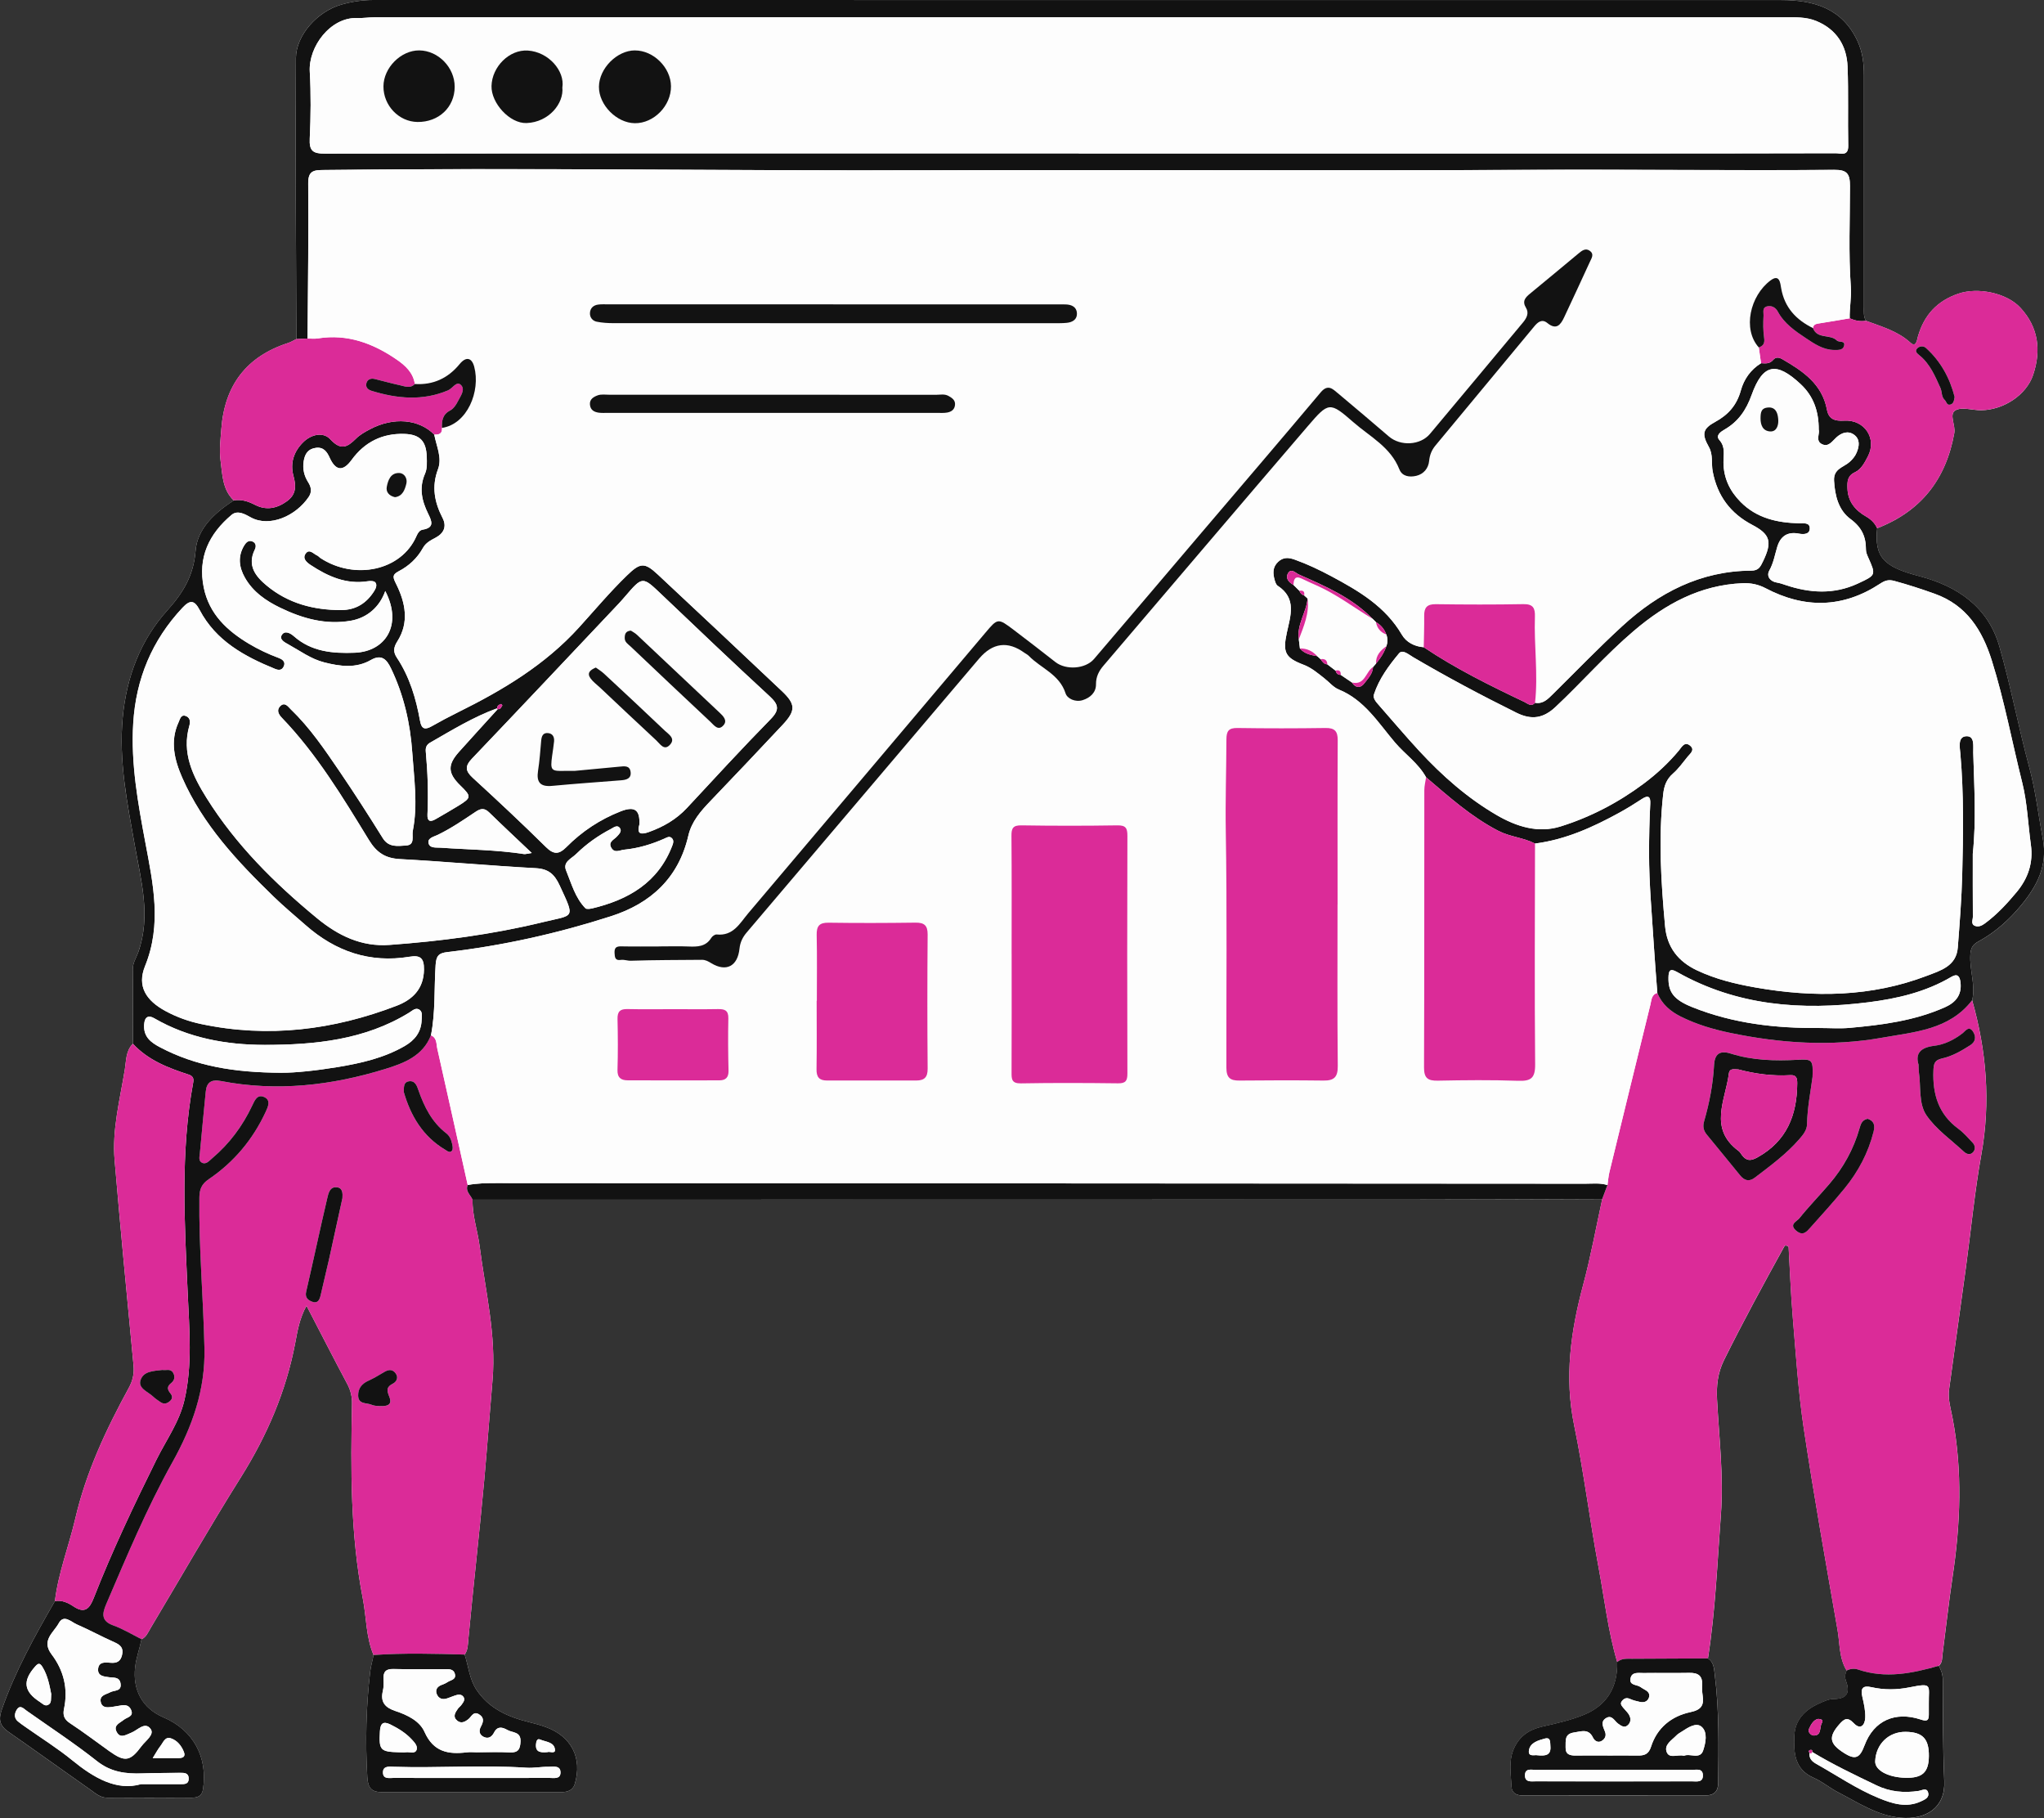 <?xml version="1.0" encoding="UTF-8"?>
<svg id="Layer_2" data-name="Layer 2" xmlns="http://www.w3.org/2000/svg" width="777.62" height="691.45" viewBox="0 0 777.62 691.45">
  <rect x="0" y="0" width="777.62" height="691.45" fill="#333333" stroke="none"/>
  <defs>
    <style>
      .cls-1 {
        fill: #fdfdfd;
      }

      .cls-2 {
        fill: #db2b98;
      }

      .cls-3 {
        fill: #121212;
      }
    </style>
  </defs>
  <g id="Layer_1-2" data-name="Layer 1">
    <g>
      <path class="cls-1" d="M714.13,200.92c16.69-6.45,26.21-18.6,29.36-36.17,.56-3.11-2.15-7.2,.47-8.7,2.44-1.39,6.41,0,9.71-.02,8.4-.06,17.22-5.68,19.83-13.49,3.09-9.22,2.05-18.07-4.9-25.53-5.26-5.65-16.17-7.83-23.59-5.3-8.07,2.75-13,8.15-15.34,16.24-.34,1.16-.65,4.4-2.81,2.43-4.93-4.5-11.05-6.14-16.97-8.37-1.01-1.67-.77-3.53-.77-5.34-.01-29.3-.03-58.6,0-87.9,0-4.52-.47-8.87-2.4-13.05C700.93,3.18,690.14,.03,677.65,.03,499.13,.02,320.61,.03,142.09,0c-4.19,0-8.29,.63-12.23,1.75-9.12,2.6-17.23,11.63-17.29,20.36-.23,35.62,.06,71.24,.16,106.86-1.04,.5-2.04,1.14-3.13,1.49-15.91,5.14-24.19,16.2-25.4,32.72-.29,3.97-.83,8.03-.3,11.93,.72,5.3,.65,11.06,5.03,15.23-7.16,4.67-13.86,10.65-14.53,19.17-.74,9.38-4.74,15.98-10.69,22.58-10.38,11.51-15.59,25.55-17.03,40.83-1.55,16.45,1.73,32.53,4.59,48.62,2.4,13.46,6.18,26.87,1.33,40.61-.76,2.14-2.12,4.06-2.09,6.55,.11,9.43,.04,18.86,.04,28.29-2.72,2.71-2.51,6.4-3.06,9.76-1.85,11.45-4.9,22.83-3.89,34.54,2.23,26.02,4.7,52.01,7.2,78.01,.3,3.15-.3,5.82-1.79,8.55-8.64,15.81-16.26,32.04-20.37,49.73-2.44,10.49-6.45,20.6-7.75,31.38-7.67,13.32-15.15,26.71-20.23,41.33-1.33,3.82-.72,6.14,2.51,8.39,10.48,7.29,20.83,14.75,31.27,22.08,1.86,1.31,3.67,2.97,6.14,2.98,10.83,.05,21.66,.07,32.48,0,2.01-.01,3.76-.54,4.17-3.22,1.86-12.26-3.71-22.51-15.06-27.34-8.04-3.43-11.78-10.42-10.76-19.12,.43-3.67,1.71-7.04,2.43-10.59,1.84-.82,2.49-2.63,3.41-4.17,11.43-19.13,22.5-38.49,34.34-57.36,10.02-15.96,17.29-32.81,20.77-51.36,.83-4.42,1.57-9.04,4.25-13.95,5.38,10.36,10.35,20.11,15.5,29.75,1.31,2.45,1.87,4.89,1.81,7.62-.51,24.79-.65,49.57,4.11,74.05,1.39,7.14,1.18,14.59,4.08,21.43-.37,2.1-1.02,4.12-1.27,6.28-1.58,13.38-1.89,26.75-1.1,40.21,.25,4.2,1.73,5.65,5.52,5.65,22.79,0,45.58,0,68.38-.01,2.29,0,4.32-.69,5.04-3.11,2.93-9.85-1.27-18.07-11.02-21.62-2.16-.79-4.41-1.38-6.64-1.94-7.87-1.96-14.95-5.12-19.69-12.16-2.76-4.09-3.08-8.97-4.56-13.47,1.26-1.72,1.22-3.74,1.4-5.72,1.89-20.32,4.25-40.6,6.08-60.93,1.13-12.54,2.03-25.11,3.12-37.65,1.48-17.2-2.72-34.06-4.9-51.03-.76-5.92-2.82-11.63-2.69-17.68,119.11-.01,238.21-.02,357.32-.05,24.15,0,48.3-.14,72.46-.21-2.38,10.84-4.35,21.78-7.22,32.48-4.75,17.68-7.26,35.25-3.47,53.58,3.69,17.86,5.9,36.02,9.27,53.95,2.26,12.05,3.61,24.3,7.12,36.11,.24,9.45-3.84,16.43-12.55,20.02-5.08,2.09-10.55,3.32-15.93,4.53-4.94,1.11-8.58,3.53-10.73,8.17-2.22,4.79-1.2,9.8-.99,14.72,.1,2.25,1.75,3.31,4.16,3.31,23.28-.04,46.56-.03,69.84-.03,3.07,0,4.59-1.62,4.62-4.6,.14-13.79,.43-27.58-1.3-41.3-.27-2.17-.28-4.75-2.6-6.19,2.85-18.09,3.55-36.37,4.92-54.59,1.1-14.65-.68-29.26-1.46-43.87-.28-5.29,.25-10.14,2.62-14.94,7.23-14.61,15.03-28.91,22.9-43.18,.23-.41,.58-.81,1.7,0,.5,8.65,.83,17.76,1.59,26.84,1.19,14.08,2.08,28.22,4.17,42.17,3.85,25.66,8.42,51.21,12.87,76.78,.9,5.16,.54,10.66,3.46,15.39-.55,1.23-.8,2.4-.29,3.79,1.58,4.31,.82,7.04-4.62,7.03-1.89,0-3.85,.95-5.65,1.76-5.34,2.4-9.12,6.24-9.34,12.38-.23,6.42,.07,12.68,7.38,15.86,3.3,1.44,6.15,3.9,9.37,5.55,7.61,3.91,14.82,8.84,23.72,9.62,9.55,.84,17.04-3.75,16.59-13.94-.57-12.89-.5-25.81-.59-38.71-.01-1.94-.62-3.53-1.51-5.12,1.45-1.24,1.23-3.02,1.44-4.63,1.28-9.73,2.34-19.49,3.79-29.19,3.03-20.19,3.82-40.34-.02-60.53-.67-3.54-1.81-7.09-1.3-10.77,2.11-15.49,4.3-30.96,6.41-46.45,1.95-14.34,3.32-28.78,5.87-43,3.57-19.9,1.95-39.3-3.5-58.57,1.37-5.83-1.06-11.51-.7-17.32,.15-2.38,.75-3.78,3-5,6.33-3.44,11.7-8.22,16.26-13.73,6.04-7.3,10.27-15.13,8.31-25.43-1.72-9.02-2.72-18.14-5.14-27.09-4.12-15.23-7.03-30.79-11.36-45.95-4.33-15.14-15.99-23.02-30.56-26.81-13.55-3.53-17.04-7.21-15.95-18.2Z"/>
      <path class="cls-2" d="M615.25,632.15c-3.51-11.81-4.85-24.05-7.12-36.11-3.37-17.93-5.58-36.09-9.27-53.95-3.79-18.34-1.28-35.9,3.47-53.58,2.88-10.7,4.85-21.65,7.22-32.48,.67-1.76,1.33-3.52,2-5.29,.24-1.64,.34-3.31,.73-4.92,5.17-21.27,10.38-42.53,15.61-63.78,.42-1.7,.37-3.76,2.63-4.4,1.68,4.24,4.93,7,8.84,8.96,5.95,2.98,12.3,4.88,18.8,6.23,19.19,4,38.57,5.29,57.92,1.84,12.31-2.2,25.53-2.96,34.19-14.23,5.45,19.27,7.07,38.67,3.5,58.57-2.55,14.23-3.92,28.67-5.87,43-2.11,15.49-4.29,30.96-6.41,46.45-.5,3.68,.63,7.23,1.3,10.77,3.84,20.19,3.05,40.34,.02,60.53-1.46,9.7-2.51,19.46-3.79,29.19-.21,1.61,0,3.39-1.45,4.62-10.12,2.89-20.28,4.96-30.71,1.42-1.47-.5-2.94-.3-4.34,.37-2.92-4.73-2.56-10.22-3.46-15.39-4.45-25.57-9.01-51.12-12.87-76.78-2.1-13.95-2.98-28.09-4.17-42.17-.77-9.07-1.09-18.18-1.59-26.84-1.12-.82-1.48-.42-1.7,0-7.86,14.27-15.67,28.57-22.9,43.18-2.37,4.8-2.9,9.65-2.62,14.94,.78,14.61,2.56,29.22,1.46,43.87-1.37,18.22-2.07,36.5-4.92,54.59-9.62,.05-19.23,.09-28.85,.14-1.97,.01-4.01-.23-5.66,1.25Zm74.31-222.54c.24-6.47-.07-6.86-5.59-6.54-8.67,.5-17.29,.25-25.62-2.39-4.4-1.39-6.04,.6-6.25,4.37-.41,7.33-1.78,14.47-3.81,21.49-.56,1.94-.19,3.52,1.1,5.07,4.24,5.11,8.4,10.28,12.61,15.41,1.59,1.94,3.41,2.56,5.6,.88,5.93-4.53,11.97-8.94,16.9-14.62,1.42-1.64,2.92-3.41,2.96-5.63,.12-6.51,1.43-12.87,2.1-18.05Zm40.33-4.67c.06,1.46,.03,2.13,.13,2.79,.83,5.55-.2,11.96,2.87,16.45,3.65,5.36,9.37,9.33,14.24,13.85,1.05,.97,2.45,1.41,3.53,.18,.98-1.11,.81-2.54-.23-3.63-1.72-1.8-3.36-3.76-5.35-5.21-7.61-5.56-9.9-13.24-9.53-22.22,.1-2.45,.38-3.92,3.23-4.55,3.9-.85,7.41-2.89,10.77-5.04,2.07-1.32,2.31-3.29,1.07-5.19-1.59-2.45-2.95-.16-4.02,.66-3.24,2.49-6.83,4.27-10.81,4.75-5.06,.61-7.21,2.86-5.9,7.16Zm-19.37,20.57c-2.14,.43-2.61,1.97-3.09,3.64-2.26,7.91-6.17,14.96-11.5,21.19-3.77,4.41-7.84,8.57-11.46,13.09-.84,1.05-4.04,2.24-1.1,4.68,2.54,2.11,3.94,.38,5.36-1.22,4.41-4.94,8.89-9.84,13.07-14.98,5.17-6.35,8.95-13.45,10.97-21.48,.66-2.64,.09-4.12-2.26-4.93Z"/>
      <path class="cls-2" d="M179.78,456.29c-.13,6.05,1.93,11.76,2.69,17.68,2.17,16.97,6.38,33.83,4.9,51.03-1.08,12.54-1.99,25.11-3.12,37.65-1.83,20.33-4.19,40.61-6.08,60.93-.18,1.99-.15,4.01-1.4,5.72-11.55-.35-23.11-.64-34.66,.17-2.9-6.85-2.69-14.29-4.08-21.43-4.75-24.48-4.62-49.27-4.11-74.05,.06-2.73-.5-5.16-1.81-7.62-5.15-9.65-10.12-19.4-15.5-29.75-2.68,4.91-3.43,9.53-4.25,13.95-3.48,18.56-10.75,35.4-20.77,51.36-11.84,18.87-22.91,38.23-34.34,57.36-.92,1.55-1.58,3.35-3.41,4.17-3.55-1.77-6.98-3.89-10.69-5.22-4.59-1.65-4.38-4.32-2.81-7.98,7.85-18.27,15.5-36.67,25.2-54.03,7.61-13.62,12.58-27.57,12.23-43.44-.43-19.13-2.16-38.22-1.93-57.37,.04-3.11,.86-5.09,3.61-6.95,9.55-6.46,16.75-15.08,21.61-25.58,.88-1.91,2.1-4.43-.55-5.63-2.64-1.19-3.62,1.23-4.59,3.28-3.67,7.76-8.7,14.53-15.28,20.06-1.03,.87-2.22,2.45-3.85,1.61-1.41-.73-.87-2.41-.76-3.66,.69-7.79,1.49-15.56,2.23-23.34,.35-3.64,2.23-4.74,5.78-4.05,21.23,4.1,42.08,1.72,62.49-4.58,7.04-2.17,14.31-4.87,17.4-12.81,2.35,.96,2.02,3.26,2.43,5.09,3.9,17.28,7.72,34.57,11.57,51.85-1.02,2.39,1.1,3.76,1.83,5.58Zm-49.51-.57c.13-1.79,.11-3.8-1.9-4.13-2.93-.48-3.45,2.33-3.89,4.24-2.76,11.78-5.26,23.63-8,35.42-.52,2.26,.68,3.2,2.2,3.81,2.1,.83,2.89-.55,3.31-2.45,.99-4.54,2.15-9.04,3.17-13.58,1.74-7.77,3.41-15.54,5.11-23.32Zm23.36-40.34c2.55,8.84,7.13,16.81,15.77,21.94,.8,.48,1.77,1.41,2.59,.29,.38-.53,.24-1.57,.07-2.33-.35-1.61-.86-3.14-2.3-4.25-5.45-4.21-8.36-10.05-10.58-16.4-.54-1.54-1.24-3.76-3.67-3.35-1.92,.32-1.88,2.01-1.88,4.11Zm-10,119.38c3.25,.24,5.88-.08,4.49-3.49-1.01-2.48-1.15-3.74,1.44-5.05,1.13-.57,2.21-2.15,1.01-3.81-1.22-1.7-2.7-1.55-4.32-.6-1.99,1.15-3.95,2.37-6.04,3.32-2.52,1.14-3.99,2.89-3.94,5.68,.06,3.47,3.22,2.66,5.13,3.5,.88,.39,1.92,.4,2.23,.46Z"/>
      <path class="cls-3" d="M163.94,393.77c-3.08,7.94-10.36,10.64-17.4,12.81-20.42,6.3-41.27,8.68-62.49,4.58-3.56-.69-5.44,.41-5.78,4.05-.74,7.78-1.54,15.56-2.23,23.34-.11,1.25-.65,2.93,.76,3.66,1.62,.84,2.81-.74,3.85-1.61,6.58-5.54,11.62-12.3,15.28-20.06,.97-2.05,1.96-4.47,4.59-3.28,2.64,1.2,1.43,3.72,.55,5.63-4.86,10.49-12.06,19.11-21.61,25.58-2.75,1.86-3.57,3.84-3.61,6.95-.23,19.15,1.5,38.24,1.93,57.37,.35,15.87-4.62,29.82-12.23,43.44-9.7,17.37-17.35,35.76-25.2,54.03-1.57,3.67-1.78,6.34,2.81,7.98,3.71,1.33,7.13,3.45,10.69,5.22-.72,3.55-2,6.93-2.43,10.59-1.02,8.69,2.72,15.69,10.76,19.12,11.35,4.83,16.91,15.08,15.06,27.34-.41,2.68-2.16,3.21-4.17,3.22-10.83,.08-21.66,.05-32.48,0-2.46-.01-4.28-1.67-6.14-2.98-10.44-7.33-20.79-14.8-31.27-22.08-3.23-2.25-3.84-4.56-2.51-8.39,5.08-14.62,12.56-28.01,20.23-41.33,2.65-.44,4.96,.62,7.02,2,4.32,2.91,6.16,.89,7.75-3.18,7-17.89,15.26-35.21,23.77-52.43,3.72-7.53,8.79-14.44,10.73-22.84,3.09-13.35,1.85-26.83,1.26-40.25-1.19-26.91-2.88-53.82,2.08-80.56,.31-1.67-.24-2.48-1.75-2.98-7.82-2.55-15.44-5.47-21.2-11.74,0-9.43,.07-18.86-.04-28.29-.03-2.49,1.33-4.41,2.09-6.55,4.86-13.74,1.07-27.15-1.33-40.61-2.87-16.09-6.14-32.17-4.59-48.62,1.44-15.29,6.65-29.33,17.03-40.83,5.95-6.6,9.95-13.19,10.69-22.58,.67-8.53,7.37-14.5,14.53-19.17,2.91-.48,5.46,.35,8.08,1.7,4.23,2.18,8.31,1.4,12.14-1.38,3.59-2.6,3.54-5.78,2.47-9.7-1.31-4.82,.16-9.25,3.74-12.76,3.1-3.04,7.62-3.99,10.28-1.11,4.06,4.4,6.51,3.02,9.82-.27,1.49-1.49,3.46-2.57,5.36-3.57,8.91-4.69,18.51-3.84,24.38,2.06,.82,4.36,3.07,8.81,1.43,13.16-2.51,6.65-1.34,12.57,1.74,18.56,1.66,3.24,.47,5.81-2.62,7.47-1.9,1.02-3.73,1.89-4.88,3.97-2.13,3.85-5.32,6.82-9.22,8.83-2.68,1.39-2.08,2.53-.92,4.87,3.51,7.08,5.02,14.58,.43,21.78-1.51,2.37-1.61,4.06-.18,6.21,4.85,7.31,7.29,15.53,8.82,24.05,.55,3.1,1.87,3.48,4.43,2.03,3.31-1.88,6.67-3.67,10.08-5.35,16.99-8.42,33.03-17.97,46.03-32.31,5.99-6.61,11.77-13.5,18.21-19.73,4.99-4.83,6.63-5.05,11.66-.36,15.79,14.73,31.53,29.53,47.23,44.36,5.33,5.03,5.35,7.46,.24,12.91-9.1,9.7-18.24,19.36-27.45,28.96-3.69,3.85-7.13,7.79-8.37,13.15-3.72,16.07-14.25,25.75-29.43,30.63-20.31,6.53-41.08,11.18-62.3,13.64-3.36,.39-4.19,1.57-4.41,4.92-.6,8.91-.02,17.9-1.77,26.72Zm25.2-124.37c-9.07,3.28-17.23,8.32-25.54,13.08-1.34,.77-1.75,1.88-1.62,3.34,.73,7.97,1.02,15.96,.64,23.96-.12,2.5,.97,3,3.03,1.82,2.87-1.66,5.76-3.3,8.58-5.04,5.18-3.19,5.21-3.59,.88-7.81-4.78-4.68-4.93-7.83-.47-12.81,4.87-5.44,9.81-10.83,14.72-16.24,1.1,.23,1.27-.79,1.76-1.36,.04-.04-.37-.62-.47-.59-.81,.24-1.52,.63-1.52,1.65Zm-42.56-44.57c-2.12,6.03-6.85,10.18-13.06,11.27-9.54,1.67-18.4-.82-26.89-4.93-5.44-2.63-10.35-6.01-13.44-11.44-2.27-3.99-2.75-8.11-.3-12.2,.65-1.09,1.68-2.28,3.28-1.52,1.35,.64,1.3,1.98,.79,3.02-3.03,6.12,.34,10.26,4.56,13.75,8.14,6.73,17.78,9.27,28.22,9.27,5.67,0,9.74-2.62,12.68-7.31,.66-1.06,1.11-2.34,.37-3.22-.46-.55-1.87-.59-2.79-.44-8.23,1.3-15.19-1.81-21.8-6.16-1.61-1.06-3.26-2.54-1.85-4.42,1.39-1.85,2.94,.2,4.35,.81,.44,.19,.76,.64,1.17,.92,13.02,8.56,30.89,4.92,36.62-8.4,.51-1.18,1.2-2.18,2.33-2.36,4.61-.76,3.44-3.29,2.08-6.06-2.42-4.92-3.56-9.87-1.17-15.29,.83-1.87,.7-4.26,.63-6.4-.2-5.93-2.59-8.49-8.53-8.67-8.35-.26-15.09,3.08-20.05,9.9q-4.91,6.75-8.37-.89c-1.01-2.22-2.3-4.08-5.21-3.71-2.98,.38-4.2,2.3-4.64,5.03-.48,2.94,.14,5.62,1.72,8.09,1.16,1.81,1.45,3.66,.21,5.51-4.92,7.33-14.92,11.68-21.99,7.86-2.01-1.09-5.01-2.98-7.36-1.01-8.58,7.2-12.95,16.2-10.61,27.67,2.06,10.08,8.88,16.4,17.23,21.39,3.54,2.11,7.28,3.88,11.18,5.33,1.03,.38,2.88,1.21,2.06,3.17-.66,1.56-1.87,1.63-3.3,1.05-11.71-4.76-22.55-10.68-28.74-22.43-1.99-3.77-3.61-3.95-6.54-.82-11.6,12.38-17.68,27-18.72,43.87-.95,15.41,1.8,30.45,4.62,45.46,2.93,15.66,6.34,31.03-.12,46.93-3.12,7.68,.35,13.1,7.84,17.14,4.24,2.29,8.77,3.91,13.47,4.9,25.51,5.39,50.29,2.3,74.4-6.95,5.99-2.3,10.3-6.36,10.4-13.75,.06-4.37-1.38-5.57-5.47-4.89-15.12,2.5-28.18-2-39.53-11.99-4.12-3.62-8.35-7.14-12.28-10.95-13.75-13.34-26.83-27.28-34.67-45.12-2.96-6.73-4.76-13.87-1.4-21.15,.51-1.11,.87-2.96,2.61-2.4,1.52,.49,2.04,1.85,1.51,3.64-3.05,10.42,1.31,19.27,6.55,27.64,11.13,17.78,25.82,32.35,41.93,45.63,8.1,6.68,16.96,10.99,27.67,10.2,19.53-1.43,38.94-3.95,57.96-8.57,12.38-3.01,12.72-1.11,6.75-14.03-1.95-4.23-4.2-6.32-9.1-6.58-17.24-.92-34.44-2.52-51.68-3.46-5.57-.3-8.86-2.46-11.79-7.25-9.96-16.26-19.81-32.65-33.15-46.52-1.35-1.4-2-2.95-.63-4.36,1.78-1.84,3.1,.25,4.11,1.23,7.23,6.95,12.82,15.23,18.43,23.45,5.69,8.36,11.16,16.87,16.5,25.46,2.29,3.69,5.78,3,8.89,2.82,3.48-.2,2.14-3.52,2.54-5.58,1.97-9.93,.48-19.87-.2-29.77-.76-11.11-3.23-21.9-8.1-32.02-1.59-3.31-3.52-5.55-7.66-3.17-5.69,3.25-11.68,2.42-17.71,.9-5.09-1.29-9.23-4.39-13.69-6.86-1.34-.74-3.56-1.87-2.46-3.6,1.11-1.73,3.14-.75,4.57,.5,6.7,5.91,14.76,6.61,23.18,6.28,11.64-.46,18.28-10.52,11.62-23.41Zm96.68,88.7c-1.13,3.82,.65,3.97,3.57,2.93,5.55-1.98,10.49-4.82,14.56-9.21,10.52-11.33,21-22.71,31.82-33.75,3.57-3.64,2.9-5.63-.51-8.77-13.82-12.73-27.42-25.69-41.03-38.65-7.26-6.91-7.2-6.98-13.89,.81-.76,.88-1.52,1.76-2.32,2.61-18.61,19.69-37.17,39.41-55.88,59.01-2.71,2.84-2.62,4.66,.24,7.29,9.44,8.65,18.8,17.4,27.91,26.4,3,2.97,5.03,2.73,7.75-.02,5.91-5.96,12.77-10.5,20.64-13.59,5.22-2.05,7.39-.69,7.13,4.94Zm-136.03,94.48c4.88,.05,13.13-.81,21.32-2.17,8.83-1.47,17.52-3.44,25.39-7.98,3.83-2.21,6.3-5.28,6.46-9.91,.05-1.35,.39-2.92-.68-3.78-1.47-1.19-2.81,.22-4.02,.96-16.92,10.43-35.98,12.29-55.02,12.29-14.52,0-29-2.57-42.02-10.13-2.08-1.21-3.63-.69-3.84,2.38-.32,4.76,2.67,6.88,6.16,8.71,13.4,7.02,27.81,9.58,46.23,9.64Zm-64.99,241.26c-1.37,.14-3.3,.34-3.85-1.69-.76-2.8,1.9-3.05,3.54-3.94,1.56-.86,4.44-.22,3.93-3.37-.41-2.53-2.57-2.1-4.33-2.34-1.97-.28-4.43-.42-4.2-3.17,.24-2.79,2.75-2.52,4.69-2.34,2.35,.21,3.79-.42,4.4-2.87,.66-2.68-.51-3.88-2.85-4.91-4.85-2.14-9.51-4.71-14.37-6.82-2.16-.94-4.94-3.97-6.87-.39-1.9,3.52-6.74,6.48-2.68,11.82,4.59,6.05,6.34,13.07,4.71,20.7-.5,2.34,0,3.97,2.24,5.44,5.14,3.36,10.02,7.11,15.02,10.67,5.9,4.2,7.89,3.94,12.25-1.95,1.51-2.03,5-4.34,3.44-6.51-2.15-2.98-4.95,.51-7.39,1.44-2,.76-4.18,2.4-5.58-.41-1.24-2.49,1.26-3.29,2.77-4.52,1.22-1.01,3.98-1.19,2.71-3.88-1.01-2.14-2.94-1.75-4.78-1.41-.82,.15-1.64,.27-2.79,.46ZM224.04,345.7c.49-.08,.83-.1,1.15-.18,13.88-3.31,25.24-9.83,30.61-24,.37-.98,.61-1.96-.24-2.77-.93-.89-1.92-.19-2.76,.19-4.89,2.17-9.93,3.69-15.28,4.22-1.75,.17-3.66,1.44-4.92-.65-1.4-2.32,1.01-3.14,2.12-4.38,.8-.9,1.86-1.89,1.21-3.01-.98-1.66-2.49-.37-3.46,.13-4.88,2.54-9.36,5.7-13.29,9.57-1.79,1.76-5.16,3.01-3.82,6.25,2.05,4.99,3.45,10.39,7.39,14.41,.27,.28,.95,.17,1.28,.21ZM53.62,678.59c6.34,0,10.67,0,15,0,1.55,0,3.19,.06,3.18-2.12-.01-2.11-1.6-2.21-3.18-2.19-4.82,.07-9.65,.04-14.47,.22-6.25,.22-11.93-.45-17.25-4.67-8.58-6.79-17.77-12.81-26.72-19.13-1.14-.81-2.48-2.43-3.74-.51-.88,1.34-1.26,3.17,.37,4.53,.89,.74,1.85,1.4,2.8,2.07,5.97,4.21,12.21,8.1,17.86,12.71,8.3,6.77,16.94,11.74,26.16,9.1ZM202.3,324.42c-5.92-5.62-11.12-10.46-16.2-15.42-1.79-1.74-3.16-1.58-5.16-.23-4.66,3.13-9.31,6.29-14.39,8.76-1.35,.66-3.81,1.16-3.54,2.97,.34,2.25,2.96,1.79,4.59,1.91,10.58,.76,21.21,.8,31.73,2.42,.58,.09,1.22-.15,2.98-.41ZM19.48,644.29c-.63-3.14-1.25-6.84-3.28-10.2-1.05-1.74-1.68-1.55-2.86-.21-4.84,5.49-4.3,9.49,1.88,13.47,.97,.62,1.83,1.7,3.07,1.09,1.46-.72,1.02-2.27,1.19-4.15Zm38.62,24.38c3.97,0,6.91,.01,9.86,0,1.55,0,2.72-.49,1.99-2.35-.94-2.37-2.55-4.38-4.95-5.17-2.25-.75-2.94,1.64-4,2.97-.89,1.11-1.55,2.41-2.9,4.55Z"/>
      <path class="cls-3" d="M112.74,128.97c-.1-35.62-.39-71.24-.16-106.86,.06-8.73,8.17-17.75,17.29-20.36C133.81,.63,137.91,0,142.09,0c178.52,.03,357.04,.02,535.56,.03,12.49,0,23.28,3.15,29.06,15.69,1.93,4.18,2.4,8.53,2.4,13.05-.03,29.3,0,58.6,0,87.9,0,1.82-.24,3.67,.77,5.34-2.17,.39-4.21-.07-6.19-.94-.1-3.99,.72-8.04,.44-11.9-.92-12.81-.34-25.6-.33-38.4,0-4.67-1.08-6.22-6-6.18-38.3,.33-76.61-.2-114.92,0-76.43,.39-152.86-.06-229.29,.17-76.78,.23-153.57-1.01-230.35-.11-3.82,.04-6.04,.18-5.99,5.16,.18,19.65-.12,39.3-.24,58.95-1.43,.07-2.86,.14-4.29,.22ZM410.44,58.33v.04c66.31,0,132.63,0,198.94,0,29.66,0,59.32,0,88.98-.09,1.97,0,4.86,1.27,4.78-2.9-.2-9.99,.13-20-.25-29.98-.3-8.07-4.2-14.22-11.87-17.4-3.89-1.62-8.13-1.43-12.28-1.43-113.29,0-226.59,0-339.88,0-65.48,0-130.96,0-196.45,.01-2.16,0-4.32,.37-6.47,.28-10.26-.39-18.62,10.93-18.09,20.38,.48,8.47,.38,17-.01,25.48-.22,4.6,1.15,5.72,5.7,5.71,95.63-.14,191.27-.1,286.9-.1Z"/>
      <path class="cls-3" d="M750.27,380.44c-8.66,11.27-21.88,12.03-34.19,14.23-19.35,3.45-38.73,2.16-57.92-1.84-6.5-1.35-12.85-3.25-18.8-6.23-3.9-1.96-7.16-4.72-8.84-8.96-.46-6.1-.98-12.21-1.35-18.32-.71-11.58-1.81-23.17-1.8-34.75,0-6.26,.13-12.59,.46-18.88,.14-2.58-.67-3.47-3.14-1.84-2.76,1.82-5.59,3.56-8.48,5.16-10.14,5.58-20.59,10.33-32.24,11.82-4.41-2.28-9.47-2.52-13.96-4.84-10.3-5.32-18.78-12.95-27.47-20.36-2.92-5.34-8.01-8.75-11.85-13.27-6.36-7.48-11.6-16.14-21.36-20.12-2.06-.84-3.64-2.81-5.47-4.24-2.47-1.93-4.83-3.99-7.84-5.14-7.02-2.68-8.08-4.64-6.48-12.1,1.39-6.51,3.93-13.16-3.46-17.99-.6-.39-.92-1.39-1.14-2.16-.7-2.49-.85-4.9,1.29-6.91,1.95-1.83,3.9-1.74,6.37-.86,4.85,1.74,9.47,3.94,13.97,6.35,10.41,5.57,20.51,11.5,26.77,22.21,1.68,2.87,4.79,4.48,8.31,4.76,12.12,8.15,25.18,14.59,38.33,20.84,1.11,.53,2.57,2,4.02,.28,3.09,.55,4.91-1.45,6.83-3.34,8.77-8.65,17.32-17.54,26.4-25.86,13.83-12.68,29.77-20.98,49.06-21.06,2.78-.01,3.45-1.5,4.41-3.47,3.61-7.44,2.8-10.33-4.03-13.91-8.3-4.35-13.32-11.01-15.09-20.38-.58-3.06,.23-6.28-1.43-9.23-2.81-4.99-2.42-6.97,2.43-9.61,4.97-2.7,8.16-6.38,9.7-11.9,1.19-4.29,3.74-7.97,7.71-10.39,1.66,.12,3.29,.29,4.57-1.23,1.03-1.23,2.26-1.02,3.57-.26,7.78,4.51,15.09,9.41,16.92,19.19,.68,3.63,2.99,4.37,6.56,4.16,7.76-.47,12.54,6.81,9.03,13.56-1.19,2.29-2.52,4.94-4.93,6.06-2.96,1.38-2.94,3.61-2.86,6.14,.16,4.99,2.95,8.33,7.02,10.66,1.96,1.12,3.37,2.51,4.28,4.5-1.09,10.99,2.4,14.67,15.95,18.2,14.57,3.79,26.23,11.67,30.56,26.81,4.34,15.16,7.25,30.72,11.36,45.95,2.42,8.94,3.42,18.06,5.14,27.09,1.96,10.29-2.27,18.13-8.31,25.43-4.56,5.51-9.93,10.3-16.26,13.73-2.24,1.22-2.85,2.62-3,5-.36,5.81,2.07,11.49,.7,17.32Zm-247.88-129.74c.66,.92,1.27,1.91,2.58,1.98,1.04,.79,2.09,1.59,3.13,2.38,.27,1,.86,1.62,1.96,1.62,1.42,.97,2.85,1.93,4.27,2.9,1.41,2.21,3.32,2.17,4.68,.36,1.39-1.85,3.23-3.62,3.33-6.23,.38-.44,.76-.88,1.14-1.32,1.71-1.97,3.08-4.14,3.95-6.61,.52-1.5,.54-3-.05-4.49-.73-2.04-2.03-3.6-3.92-4.67l-1.26-1.25c-7.86-8.08-17.98-12.42-28.03-16.86-1.31-.58-2.99-2.62-4.21-.38-1,1.83,.37,3.38,2.12,4.33,.76,.75,1.51,1.5,2.27,2.24,.31,.88,.86,1.51,1.8,1.75,.44,.39,.87,.79,1.31,1.18-.45,5.33-4.21,9.95-3.34,15.56,.14,1.15,.28,2.29,.42,3.44,1.73,2.02,4.13,2.53,6.58,2.92,.42,.38,.84,.76,1.27,1.14Zm248.14,74.01c0,7.99-.03,15.98,.03,23.97,0,1.19-.9,2.83,.87,3.48,1.33,.49,2.59-.14,3.71-.96,4.59-3.38,8.42-7.53,12.05-11.88,4.36-5.24,6.4-11.15,5.44-18.02-1.1-7.87-1.36-15.94-3.28-23.6-3.88-15.47-6.78-31.19-11.57-46.44-3.65-11.62-9.6-21.07-21.7-25.42-5.09-1.83-10.21-3.49-15.44-4.91-2.23-.6-3.62-.09-5.38,1.07-14.2,9.32-28.74,9.53-43.68,1.66-2.52-1.33-5.42-1.98-8.55-1.85-16.25,.65-29.48,7.94-41.51,18.18-10.55,8.97-19.65,19.42-29.72,28.87-4.58,4.3-9.04,5.1-14.85,2.23-13.38-6.62-26.52-13.63-39.39-21.18-1.66-.97-3.95-3.06-5.32-1.41-3.89,4.69-7.59,9.66-9.52,15.57-.48,1.47,.72,2.82,1.73,3.97,5.16,5.86,10.19,11.85,15.5,17.58,8.73,9.42,18.29,17.89,29.47,24.39,7.57,4.41,15.8,6.96,24.23,4.33,11.4-3.56,22-9.09,31.66-16.29,4.96-3.7,9.43-7.85,13.4-12.6,1.02-1.22,2.17-3.69,4.34-1.81,1.85,1.61-.03,2.96-1.03,4.18-1.79,2.19-3.44,4.55-5.55,6.39-2.47,2.15-3.36,4.66-3.72,7.81-1.88,16.77-.82,33.48,.71,50.2,.74,8.11,5,13.45,12.15,16.84,7.11,3.36,14.64,5.19,22.35,6.53,22.11,3.86,43.96,3.62,65.19-4.5,5.12-1.96,11.12-3.65,11.67-10.69,.72-9.26,1.45-18.54,1.69-27.82,.39-15.29,.63-30.59-.7-45.86-.21-2.45-1.09-6.51,2.2-6.71,3.35-.2,2.63,3.77,2.69,6.26,.35,12.81,1.19,25.61-.17,38.43Zm-58.61-161.27c.04-7.01-1.98-12.78-6.9-17.37-9.25-8.63-14.34-7.78-18.62,4.1-2.11,5.87-5.12,10.21-10.41,13.25-1.32,.76-3.41,2.18-1.89,3.89,2.4,2.69,1.56,5.64,1.58,8.52,.03,5.99,2.42,10.92,6.52,15.07,6.12,6.18,13.92,7.91,22.25,8.12,1.62,.04,3.95-.39,4.06,1.74,.13,2.58-2.48,2.51-4.12,2.19-4.46-.87-7.06,1.07-8.26,5.06-.91,3.02-1.4,6.08-3,8.96-1.23,2.21,.35,4.18,2.83,4.58,1.17,.19,2.19,.56,3.28,.92,9.24,3.11,18.44,3.7,27.56-.54,6.94-3.23,6.94-3.19,3.89-10.04-.4-.9-.81-1.89-.81-2.84,.03-4.9-1.58-8.49-5.84-11.62-4.57-3.35-5.96-8.82-6.29-14.6-.26-4.62,3.61-5.07,5.9-7.14,1.13-1.03,2.06-2.1,2.67-3.52,1.08-2.52,1.36-5.14-.94-6.82-2.25-1.64-4.72-.85-6.79,1.04-1.54,1.41-2.94,3.75-5.44,2.53-2.58-1.25-.77-3.92-1.23-5.5Zm.29,227.54c3.83,0,7.69,.29,11.49-.05,12.41-1.12,24.76-2.71,36.3-7.87,3.94-1.76,6.38-4.56,5.87-9.33-.27-2.5-1.2-3.54-3.44-2.22-9.78,5.77-20.51,8.29-31.63,9.69-25.41,3.19-50.01,1.39-72.84-11.55-2.56-1.45-3.13-.52-3.2,2.02-.14,5.65,1.99,8.56,9.13,11.41,15.51,6.21,31.77,8.05,48.33,7.89Z"/>
      <path class="cls-2" d="M50.55,396.98c5.76,6.27,13.38,9.19,21.2,11.74,1.51,.49,2.06,1.3,1.75,2.98-4.96,26.74-3.27,53.64-2.08,80.56,.59,13.42,1.83,26.91-1.26,40.25-1.94,8.4-7.01,15.31-10.73,22.84-8.5,17.22-16.76,34.54-23.77,52.43-1.59,4.07-3.43,6.09-7.75,3.18-2.06-1.38-4.36-2.44-7.02-2,1.29-10.78,5.31-20.89,7.75-31.38,4.11-17.69,11.73-33.92,20.37-49.73,1.49-2.73,2.09-5.4,1.79-8.55-2.49-25.99-4.96-51.99-7.2-78.01-1.01-11.72,2.04-23.09,3.89-34.54,.54-3.36,.34-7.04,3.06-9.76Zm11.23,124.07c-3.2,.4-7.24,.37-8.33,3.95-.94,3.09,2.89,4.31,4.82,6.18,.83,.8,1.81,1.44,2.77,2.09,1.28,.88,2.44,.66,3.6-.35,1.17-1.01,.97-2.05,.16-3.03-1.15-1.39-1.31-2.53,.24-3.77,1.29-1.03,1.74-2.38,.85-3.96-.99-1.74-2.64-.87-4.11-1.11Z"/>
      <path class="cls-2" d="M714.13,200.92c-.92-1.99-2.33-3.38-4.28-4.5-4.07-2.32-6.85-5.67-7.02-10.66-.08-2.53-.1-4.76,2.86-6.14,2.41-1.12,3.74-3.78,4.93-6.06,3.51-6.75-1.27-14.03-9.03-13.56-3.57,.21-5.88-.52-6.56-4.16-1.83-9.79-9.13-14.68-16.92-19.19-1.3-.76-2.54-.96-3.57,.26-1.28,1.52-2.9,1.35-4.57,1.23-.29-2-.58-4-.86-6.01,1.81-.62,2.33-1.68,2.03-3.71-.41-2.77-.34-5.64-.22-8.46,.05-1.17-.53-2.94,1.2-3.42,1.78-.49,3.36,.33,4.22,1.93,2.44,4.57,6.63,7.42,10.68,10.12,3.17,2.11,6.57,4.48,10.79,4.5,1.55,0,3.35,.11,3.76-1.62,.49-2.1-1.92-1.15-2.77-2-2.52-2.5-7.44-.4-9.06-4.69,.11-1.21,.88-1.57,1.98-1.74,4-.62,7.99-1.32,11.98-1.99,1.98,.87,4.02,1.33,6.19,.94,5.92,2.23,12.04,3.87,16.97,8.37,2.16,1.97,2.48-1.27,2.81-2.43,2.34-8.09,7.26-13.49,15.34-16.24,7.41-2.53,18.32-.34,23.59,5.3,6.95,7.45,7.99,16.3,4.9,25.53-2.61,7.81-11.43,13.43-19.83,13.49-3.3,.03-7.27-1.37-9.71,.02-2.62,1.5,.09,5.58-.47,8.7-3.14,17.58-12.66,29.72-29.36,36.17Zm29.49-49.95c-1.82-7.15-5.28-13.55-10.93-18.65-.92-.83-2.39-.7-3.24,.11-1.27,1.21,.11,2.16,.89,2.8,3.98,3.27,5.86,7.87,7.89,12.35,.66,1.46,.27,3.31,1.64,4.57,.67,.61,.71,2.05,2.05,1.75,1.38-.31,1.46-1.57,1.7-2.93Z"/>
      <path class="cls-2" d="M112.74,128.97c1.43-.07,2.86-.14,4.29-.22,1.33,0,2.68,.15,3.97-.06,11.18-1.78,20.95,1.89,29.92,8.05,3.22,2.21,6.3,4.95,6.9,9.31-1.71,1.81-3.72,.9-5.59,.49-3.23-.71-6.43-1.59-9.64-2.39-1.5-.37-2.8,.13-3.19,1.58-.39,1.44,.44,2.45,1.97,2.92,9.72,3,19.41,3.9,29.08-.18,1.7-.72,3.25-3.7,4.9-2.06,1.84,1.81-.24,4.35-1.23,6.36-.64,1.29-1.63,2.71-2.85,3.34-2.88,1.5-3.26,3.88-3.12,6.64,.19,2.21-1.16,2.63-2.95,2.54-5.87-5.9-15.47-6.76-24.38-2.06-1.9,1-3.87,2.08-5.36,3.57-3.31,3.3-5.75,4.68-9.82,.27-2.66-2.88-7.18-1.93-10.28,1.11-3.58,3.52-5.05,7.95-3.74,12.76,1.07,3.92,1.11,7.1-2.47,9.7-3.83,2.78-7.91,3.56-12.14,1.38-2.61-1.35-5.16-2.18-8.08-1.7-4.38-4.17-4.31-9.93-5.03-15.23-.53-3.89,.01-7.96,.3-11.93,1.2-16.52,9.49-27.58,25.4-32.72,1.09-.35,2.09-.99,3.13-1.49Z"/>
      <path class="cls-3" d="M179.78,456.29c-.73-1.82-2.85-3.18-1.84-5.58,3.6-.68,7.23-.74,10.88-.74,138.1,.09,276.2,.16,414.29,.24,2.82,0,5.66-.36,8.43,.53-.66,1.76-1.33,3.52-2,5.29-24.15,.07-48.3,.21-72.46,.21-119.11,.04-238.21,.04-357.32,.05Z"/>
      <path class="cls-3" d="M142.11,629.47c11.55-.81,23.1-.51,34.66-.17,1.48,4.5,1.8,9.38,4.56,13.47,4.74,7.04,11.82,10.2,19.69,12.16,2.24,.56,4.48,1.15,6.64,1.94,9.75,3.54,13.94,11.77,11.02,21.62-.72,2.43-2.75,3.11-5.04,3.11-22.79,.01-45.58,0-68.38,.01-3.8,0-5.28-1.45-5.52-5.65-.79-13.46-.48-26.83,1.1-40.21,.26-2.16,.9-4.18,1.27-6.28Zm39.44,36.99c4.15,0,8.32-.16,12.46,.05,3.17,.16,3.89-1.27,4.02-4.13,.17-3.84-3.05-3.28-4.99-4.39-1.89-1.08-3.78-1.56-5.05,.92-.88,1.74-2.22,2.59-4.04,1.67-1.56-.79-1.88-2.24-1.03-3.81,.95-1.76,1.45-3.43-.67-4.73-2.18-1.33-2.89,.9-4.02,1.81-1.47,1.18-2.93,1.82-4.42,.48-1.66-1.49-.57-3.03,.39-4.42,.38-.54,.96-.93,1.34-1.46,.65-.93,1.6-1.97,.72-3.12-.81-1.06-2.07-.84-3.22-.43-.94,.33-1.87,.67-2.8,1.03-1.87,.71-3.43,.12-4.1-1.64-.62-1.6,.22-2.86,1.92-3.46,.78-.27,1.56-.62,2.24-1.08,1.14-.77,3.23-.87,2.79-2.93-.46-2.17-2.41-1.95-4.05-1.96-6.48-.03-12.96,.1-19.44-.06-2.92-.07-3.83,1.19-3.7,3.85,.07,1.49,.11,3.04-.24,4.47-1.05,4.29,.89,6.37,4.79,7.66,4.48,1.48,9.2,3.75,11.06,7.95,3.37,7.61,9.02,8.62,16.05,7.76,1.31-.16,2.66-.02,3.99-.02Zm-2.66,9.78c9.98,0,19.97,.03,29.95-.03,1.7,0,4.31,.61,4.39-1.93,.09-2.97-2.75-2.28-4.56-2.3-2.81-.04-5.65,.55-8.45,.36-16.77-1.11-33.55,.18-50.31-.36-1.7-.06-4.24-.47-4.22,2.18,.02,2.69,2.56,2.04,4.25,2.05,9.65,.06,19.3,.03,28.95,.02Zm-26.85-9.78c.83,0,1.67,.08,2.49-.02,1.39-.17,3.41,.77,3.98-.99,.44-1.37-.82-2.74-1.87-3.87-2.3-2.47-5.11-4.19-8.09-5.67-2.86-1.42-3.85-.37-4.02,2.62-.4,7.16,.1,7.77,7.51,7.94Zm56.2-.05c.69-.42,3.03,.8,2.89-.9-.24-3.01-3.57-2.98-5.7-3.92-1.15-.51-1.46,.91-1.53,1.92-.19,2.95,1.74,3.11,4.34,2.89Z"/>
      <path class="cls-3" d="M615.25,632.15c1.65-1.48,3.69-1.24,5.66-1.25,9.62-.05,19.23-.09,28.85-.14,2.32,1.44,2.32,4.03,2.6,6.19,1.73,13.72,1.44,27.52,1.3,41.3-.03,2.99-1.55,4.6-4.62,4.6-23.28,0-46.56-.02-69.84,.03-2.41,0-4.07-1.06-4.16-3.31-.21-4.92-1.23-9.93,.99-14.72,2.15-4.64,5.79-7.05,10.73-8.17,5.38-1.21,10.86-2.44,15.93-4.53,8.72-3.59,12.79-10.57,12.55-20.02Zm-3.73,35.54c3.82,0,7.65-.04,11.47,.01,2.52,.04,4.19-.4,5.14-3.37,2.3-7.24,7.83-11.63,14.99-13.14,4.22-.89,5.2-2.68,4.63-6.39-.2-1.31-.26-2.66-.19-3.98,.2-3.55-1.65-4.62-4.9-4.56-5.82,.11-11.64-.02-17.45,.06-1.88,.03-4.44-.57-4.91,2.13-.46,2.63,2.38,2.21,3.75,3.15,.55,.37,1.11,.74,1.69,1.05,1.32,.7,2.15,1.69,1.51,3.21-.61,1.45-1.95,1.74-3.35,1.45-1.29-.27-2.6-.61-3.8-1.14-1.32-.59-2.23-.21-3.04,.79-.87,1.07-.07,1.84,.52,2.6,.61,.78,1.38,1.44,1.93,2.26,.91,1.35,1.14,2.89-.02,4.14-1.34,1.45-2.59,.56-3.9-.38-1.36-.98-2.29-3.43-4.5-2.16-2.39,1.38-1.14,3.45-.45,5.29,.56,1.52-.1,2.7-1.27,3.42-1.42,.87-2.73,0-3.32-1.22-1.71-3.55-4.37-2.39-7.2-1.98-3.78,.55-3.13,3.18-3.23,5.6-.11,2.81,1.67,3.21,3.92,3.17,3.99-.06,7.98-.02,11.97-.02Zm2.75,5.45c-9.98,0-19.97-.03-29.95,.03-1.65,.01-4.16-.79-4.16,2.09,0,2.75,2.44,2.24,4.15,2.25,19.8,.04,39.6,.04,59.4,.01,1.73,0,4.13,.55,4.14-2.22,0-2.85-2.45-2.13-4.14-2.14-9.82-.05-19.63-.02-29.45-.02Zm26.36-5.34c2.33-1.06,6.12,1.57,7.33-2.05,.94-2.83,1.8-6.89-.59-8.97-2.1-1.83-5.21,.3-7.57,1.83-.69,.45-1.45,.85-2.01,1.43-1.78,1.86-4.85,3.57-3.67,6.43,1.04,2.53,4.21,.7,6.5,1.32Zm-55.82-.21c3.18,.34,5.34,.02,5.03-3.45-.13-1.44,.2-3.52-2.15-2.88-2.51,.69-5.59,1.53-6.02,4.53-.37,2.57,2.27,1.58,3.15,1.8Z"/>
      <path class="cls-3" d="M702.53,635.36c1.4-.66,2.87-.87,4.34-.37,10.43,3.54,20.58,1.47,30.71-1.42,.9,1.6,1.5,3.19,1.51,5.13,.09,12.91,.02,25.82,.59,38.71,.45,10.19-7.04,14.78-16.59,13.94-8.91-.78-16.11-5.71-23.72-9.62-3.23-1.66-6.07-4.11-9.37-5.55-7.3-3.18-7.61-9.45-7.38-15.86,.22-6.14,4-9.97,9.34-12.38,1.8-.81,3.76-1.76,5.65-1.76,5.43,0,6.2-2.72,4.62-7.03-.51-1.39-.26-2.56,.29-3.79Zm-13.14,30.97c.27-.74-.28-.87-.72-.75-.47,.13-.81,.54-.2,1.02-.37,2.13,.84,3.33,2.5,4.26,7.91,4.44,15.45,9.62,23.87,13.06,5.04,2.06,10.4,3.8,15.95,1.22,1.56-.73,3.38-1.47,2.7-3.51-.59-1.78-2.34-.65-3.5-.48-5.58,.85-10.94,.37-16.07-2.09-8.31-3.99-16.63-7.96-24.53-12.73Zm44.41-18.19c-.11-7.28,1.67-8.17-7.44-6.35-4.79,.95-9.6,1-14.38-.08-3.36-.76-4.21,.48-3.47,3.67,.6,2.58,1.2,5.26,1.11,7.87-.09,2.75-1.73,4.95-4.38,2.15-2.45-2.59-3.76-1.52-5.49,.44-4.29,4.87-3.66,7.43,1.78,10.89,4.39,2.8,6.03,1.88,7.82-2.91,3.54-9.47,11.71-13,21.35-9.82,2.21,.73,3.13,.57,3.1-1.86-.02-1.33,0-2.66,0-3.99Zm.02,19.8c.07-6.62-2.38-9.18-8.84-9.26-6.43-.07-11.3,4.63-11.58,11.17-.15,3.39,4.79,6.12,11.4,6.31,6.52,.18,8.96-2.04,9.02-8.22Zm-42.08-14.18c-1.74,.29-2.76,2.11-3.54,3.82-.56,1.23,.85,2.49,1.8,2.5,3.12,.02,2.14-3.04,3.08-4.69,.53-.94,.35-1.49-1.34-1.63Z"/>
      <path class="cls-1" d="M611.55,450.74c-2.76-.89-5.61-.53-8.43-.53-138.1-.08-276.2-.15-414.29-.24-3.65,0-7.28,.06-10.88,.74-3.85-17.29-7.67-34.58-11.57-51.85-.41-1.83-.09-4.14-2.43-5.09,1.75-8.83,1.17-17.82,1.77-26.72,.23-3.35,1.06-4.53,4.41-4.92,21.21-2.45,41.98-7.11,62.3-13.64,15.18-4.88,25.71-14.56,29.43-30.63,1.24-5.36,4.68-9.3,8.37-13.15,9.21-9.6,18.35-19.26,27.45-28.96,5.11-5.45,5.09-7.88-.24-12.91-15.7-14.83-31.44-29.63-47.23-44.36-5.03-4.69-6.68-4.47-11.66,.36-6.44,6.23-12.22,13.12-18.21,19.73-13,14.34-29.03,23.9-46.03,32.31-3.41,1.69-6.77,3.47-10.08,5.35-2.56,1.46-3.87,1.07-4.43-2.03-1.52-8.52-3.97-16.74-8.82-24.05-1.43-2.15-1.33-3.84,.18-6.21,4.59-7.2,3.08-14.7-.43-21.78-1.16-2.35-1.76-3.49,.92-4.87,3.9-2.02,7.08-4.98,9.22-8.83,1.16-2.08,2.99-2.95,4.88-3.97,3.1-1.66,4.29-4.23,2.62-7.47-3.08-5.99-4.24-11.91-1.74-18.56,1.64-4.34-.61-8.79-1.43-13.16,1.79,.1,3.14-.33,2.95-2.53,9.62-1.43,14.74-13.93,12.26-23.27-.9-3.39-3.03-4.07-5.57-.98-4.4,5.35-10.04,7.99-17.03,7.55-.6-4.35-3.68-7.09-6.9-9.31-8.96-6.16-18.73-9.83-29.92-8.05-1.3,.21-2.65,.05-3.97,.06,.12-19.65,.43-39.3,.24-58.95-.05-4.98,2.17-5.12,5.99-5.16,76.78-.9,153.57,.35,230.35,.11,76.43-.23,152.86,.22,229.29-.17,38.31-.2,76.61,.34,114.92,0,4.92-.04,6,1.51,6,6.18,0,12.79-.59,25.59,.33,38.4,.28,3.87-.54,7.91-.44,11.9-3.99,.67-7.98,1.37-11.98,1.99-1.1,.17-1.87,.52-1.98,1.74-6.4-3.14-10.82-7.81-12.1-15.1-.37-2.08-.63-5.63-4.1-3.01-7.74,5.83-10.67,18.48-4.43,25.45,.29,2,.58,4,.86,6.01-3.97,2.42-6.52,6.1-7.71,10.39-1.53,5.53-4.73,9.2-9.7,11.9-4.85,2.64-5.24,4.62-2.43,9.61,1.66,2.95,.85,6.16,1.43,9.23,1.77,9.37,6.79,16.03,15.09,20.38,6.84,3.58,7.65,6.47,4.03,13.91-.96,1.97-1.63,3.46-4.41,3.47-19.29,.08-35.23,8.38-49.06,21.06-9.07,8.32-17.63,17.2-26.4,25.86-1.92,1.89-3.74,3.89-6.83,3.33,1.2-10.91-.42-21.81-.05-32.72,.11-3.22-.64-4.86-4.37-4.79-11.12,.2-22.25,.17-33.38,.02-3.34-.05-4.41,1.34-4.37,4.42,.05,3.98-.1,7.97-.17,11.95-3.52-.28-6.63-1.89-8.31-4.76-6.26-10.71-16.36-16.64-26.77-22.21-4.5-2.41-9.12-4.61-13.97-6.35-2.47-.89-4.43-.97-6.37,.86-2.13,2-1.99,4.42-1.29,6.91,.22,.78,.54,1.77,1.14,2.16,7.39,4.84,4.85,11.49,3.46,17.99-1.59,7.46-.53,9.42,6.48,12.1,3.01,1.15,5.37,3.21,7.84,5.14,1.82,1.43,3.41,3.4,5.47,4.24,9.76,3.97,15,12.63,21.36,20.12,3.84,4.53,8.93,7.93,11.85,13.27-.23,1.64-.66,3.27-.67,4.91-.04,35.15,.03,70.3-.11,105.45-.02,4.12,1.49,5.1,5.28,5.02,10.16-.2,20.33-.31,30.48,.05,4.9,.17,6.56-.98,6.51-6.27-.26-27.98-.08-55.97-.05-83.96,11.64-1.5,22.1-6.24,32.24-11.82,2.9-1.6,5.72-3.34,8.48-5.16,2.48-1.63,3.28-.74,3.14,1.84-.33,6.29-.46,12.62-.46,18.88-.01,11.58,1.09,23.17,1.8,34.75,.37,6.11,.9,12.21,1.35,18.32-2.26,.63-2.22,2.7-2.63,4.4-5.23,21.25-10.44,42.51-15.61,63.78-.39,1.6-.49,3.28-.73,4.92Zm-102.7-106.74s.01,0,.02,0c0-20.82-.05-41.64,.05-62.46,.02-3.46-1.18-4.7-4.65-4.65-11.16,.15-22.32,.17-33.48,0-3.35-.05-4.2,1.14-4.21,4.34-.04,11.65-.44,23.33-.24,34.95,.52,29.98,.17,59.95,.23,89.93,0,3.84,1.48,4.91,4.98,4.87,10.66-.11,21.32-.13,31.98,0,4,.05,5.45-1.3,5.41-5.52-.21-20.49-.09-40.98-.09-61.46Zm-123.99,18.86c0,14.98,.03,29.97-.03,44.95-.01,2.58-.02,4.31,3.55,4.25,12.32-.22,24.64-.18,36.96-.02,2.95,.04,3.57-1.01,3.56-3.73-.08-30.13-.09-60.26,0-90.4,0-2.97-.65-4.03-3.84-3.98-12.14,.19-24.29,.19-36.43,0-3.19-.05-3.86,1.02-3.84,3.99,.14,14.98,.06,29.97,.06,44.95Zm-133.96-2.9c-4.83,0-9.67,.07-14.5-.03-1.86-.04-2.7,.41-2.6,2.47,.08,1.73,.23,2.99,2.38,2.68,1.3-.19,2.5,.35,3.86,.31,8.98-.3,17.98-.25,26.97-.35,1.4-.01,2.42,.58,3.61,1.3,5.63,3.41,10,1.17,10.71-5.52,.26-2.46,1.19-4.36,2.75-6.19,29.49-34.7,58.93-69.43,88.4-104.14q7.74-9.12,17.27-2.21c.54,.39,1.18,.68,1.63,1.14,4.63,4.76,11.68,7,14.01,14.29,.63,1.98,3.68,3.45,6.47,2.58,2.92-.91,5.12-2.92,5.1-6.02-.02-2.95,1.13-5.09,2.88-7.15,25.88-30.35,51.71-60.75,77.68-91.03,7.96-9.28,8.35-9.39,17.38-1.5,6.26,5.47,14.14,9.43,17.47,17.89,1.08,2.74,3.89,3.09,6.42,2.49,2.83-.66,4.63-2.86,4.91-5.67,.23-2.3,.99-4.15,2.39-5.85,12.51-15.09,25.03-30.17,37.55-45.26,1.37-1.64,2.94-3.05,5.05-1.33,3.42,2.79,5.03,.67,6.37-2.18,3.31-7.04,6.57-14.1,9.82-21.16,.61-1.32,1.66-2.83,.05-4.06-1.68-1.28-3.08-.17-4.41,.94-6.13,5.1-12.26,10.2-18.42,15.26-1.8,1.48-3.11,2.86-1.54,5.42,1.18,1.94,.29,3.82-1.09,5.48-11.82,14.15-23.59,28.35-35.46,42.46-3.68,4.38-11.2,4.75-15.6,1-6.45-5.5-12.88-11.02-19.4-16.44-1.97-1.64-3.81-3.64-6.56-.37-15.28,18.19-30.75,36.23-46.15,54.32-13.36,15.7-26.67,31.43-40.07,47.08-3.32,3.88-10.72,4.31-14.71,1.19-5.23-4.09-10.48-8.17-15.78-12.17-6.13-4.63-6.13-4.57-10.9,1.07-30.02,35.54-60.05,71.07-90.12,106.57-3.22,3.8-5.71,8.81-12.06,8.14-.65-.07-1.67,.64-2.05,1.27-2.09,3.39-5.29,3.44-8.72,3.3-3.66-.15-7.33-.03-11-.03Zm59.86,20.69s-.05,0-.07,0c0,8.66,.09,17.32-.05,25.98-.05,2.96,.97,4.33,3.96,4.32,11.33-.03,22.65-.02,33.98,0,3.06,0,4.36-1.21,4.33-4.52-.14-16.99-.14-33.98,0-50.97,.03-3.58-1.34-4.59-4.72-4.55-10.99,.15-21.99,.19-32.98,.02-3.6-.05-4.58,1.36-4.51,4.73,.17,8.32,.06,16.65,.06,24.98Zm6.28-264.88c-28.48,0-56.96,0-85.44,0-1.33,0-2.68-.09-3.99,.08-1.84,.24-3.09,1.34-3.16,3.26-.06,1.69,1.03,2.95,2.58,3.26,2.1,.42,4.28,.55,6.43,.55,55.96,.03,111.93,.02,167.89,.02,1.5,0,3,0,4.49-.14,2.21-.22,4.01-1.3,3.88-3.68-.12-2.36-2.01-3.25-4.23-3.32-1.33-.04-2.66-.02-4-.02-28.15,0-56.3,0-84.44,0Zm-60.88,268.06c-5.81,0-11.63,.09-17.44-.04-2.76-.06-3.85,.9-3.79,3.74,.15,6.48,.17,12.96-.01,19.43-.08,2.94,1.38,3.92,3.84,3.93,11.63,.05,23.26,.04,34.89,.01,2.37,0,3.57-1.04,3.51-3.66-.15-6.64-.21-13.29-.07-19.93,.06-3.06-1.42-3.56-3.98-3.51-5.65,.11-11.3,.03-16.95,.03Zm38.03-233.71c-20.79,0-41.59,0-62.38,0-1.49,0-3.12-.26-4.44,.24-1.45,.54-3.12,1.42-2.92,3.56,.2,2.04,1.62,2.79,3.38,3.03,1.15,.15,2.32,.07,3.49,.07,23.88,0,47.76,0,71.64,0,17.8,0,35.6,0,53.4,0,1.33,0,2.69,.11,3.98-.12,1.53-.27,2.8-1.06,2.99-2.86,.19-1.83-1.04-2.63-2.38-3.41-1.56-.92-3.25-.48-4.87-.48-20.63-.04-41.25-.03-61.88-.03Z"/>
      <path class="cls-3" d="M689.56,409.61c-.67,5.18-1.97,11.54-2.1,18.05-.04,2.22-1.54,3.99-2.96,5.63-4.93,5.68-10.97,10.09-16.9,14.62-2.19,1.68-4.01,1.07-5.6-.88-4.21-5.13-8.37-10.3-12.61-15.41-1.29-1.55-1.66-3.13-1.1-5.07,2.03-7.03,3.41-14.16,3.81-21.49,.21-3.78,1.84-5.77,6.25-4.37,8.33,2.64,16.95,2.88,25.62,2.39,5.52-.32,5.83,.07,5.59,6.54Zm-28.21-2.86c-1.47,0-3.34-.6-3.62,1.57-1.29,10.11-7.85,20.92,3.7,29.43,.52,.38,.85,1.02,1.25,1.55,1.69,2.25,3.31,2.36,5.92,.9,11.14-6.19,15.06-16.04,15.14-28.1,.01-1.95-.26-3.3-2.62-3.17-6.71,.39-13.29-.46-19.78-2.18Z"/>
      <path class="cls-3" d="M729.89,404.93c-1.32-4.3,.84-6.54,5.9-7.16,3.97-.48,7.57-2.26,10.81-4.75,1.07-.82,2.43-3.11,4.02-.66,1.24,1.91,1.01,3.87-1.07,5.19-3.37,2.15-6.88,4.19-10.77,5.04-2.85,.62-3.13,2.09-3.23,4.55-.37,8.98,1.92,16.66,9.53,22.22,1.99,1.46,3.63,3.41,5.35,5.21,1.04,1.09,1.2,2.52,.23,3.63-1.08,1.23-2.48,.79-3.53-.18-4.87-4.52-10.58-8.49-14.24-13.85-3.06-4.49-2.03-10.9-2.87-16.45-.1-.65-.07-1.33-.13-2.79Z"/>
      <path class="cls-3" d="M710.52,425.51c2.34,.81,2.92,2.29,2.26,4.93-2.02,8.03-5.8,15.13-10.97,21.48-4.18,5.13-8.66,10.04-13.07,14.98-1.42,1.59-2.82,3.33-5.36,1.22-2.94-2.45,.25-3.63,1.1-4.68,3.62-4.52,7.69-8.68,11.46-13.09,5.34-6.23,9.25-13.28,11.5-21.19,.48-1.67,.95-3.21,3.09-3.64Z"/>
      <path class="cls-3" d="M130.27,455.72c-1.7,7.77-3.38,15.55-5.11,23.32-1.01,4.53-2.17,9.04-3.17,13.58-.42,1.9-1.21,3.28-3.31,2.45-1.52-.6-2.73-1.55-2.2-3.81,2.74-11.79,5.23-23.64,8-35.42,.45-1.91,.96-4.72,3.89-4.24,2.01,.33,2.03,2.34,1.9,4.13Z"/>
      <path class="cls-3" d="M153.63,415.38c0-2.1-.04-3.79,1.88-4.11,2.43-.41,3.14,1.81,3.67,3.35,2.22,6.35,5.13,12.19,10.58,16.4,1.44,1.11,1.95,2.64,2.3,4.25,.16,.75,.31,1.8-.07,2.33-.81,1.12-1.78,.19-2.59-.29-8.64-5.12-13.22-13.1-15.77-21.94Z"/>
      <path class="cls-3" d="M143.62,534.76c-.3-.06-1.35-.07-2.23-.46-1.91-.85-5.07-.04-5.13-3.5-.05-2.79,1.42-4.54,3.94-5.68,2.09-.94,4.05-2.16,6.04-3.32,1.63-.95,3.1-1.1,4.32,.6,1.2,1.67,.12,3.24-1.01,3.81-2.59,1.31-2.45,2.57-1.44,5.05,1.39,3.41-1.24,3.73-4.49,3.49Z"/>
      <path class="cls-1" d="M146.58,224.83c6.65,12.9,.02,22.96-11.62,23.41-8.42,.33-16.48-.37-23.18-6.28-1.43-1.26-3.46-2.24-4.57-.5-1.11,1.73,1.11,2.86,2.46,3.6,4.47,2.47,8.6,5.57,13.69,6.86,6.03,1.53,12.03,2.36,17.71-.9,4.15-2.37,6.07-.14,7.66,3.17,4.87,10.12,7.34,20.9,8.1,32.02,.68,9.9,2.16,19.85,.2,29.77-.41,2.06,.94,5.37-2.54,5.58-3.12,.18-6.6,.87-8.89-2.82-5.34-8.59-10.81-17.1-16.5-25.46-5.6-8.23-11.19-16.51-18.43-23.45-1.02-.98-2.33-3.07-4.11-1.23-1.37,1.41-.72,2.96,.63,4.36,13.34,13.86,23.19,30.26,33.15,46.52,2.93,4.78,6.22,6.95,11.79,7.25,17.24,.94,34.44,2.53,51.68,3.46,4.9,.26,7.14,2.35,9.1,6.58,5.96,12.93,5.63,11.03-6.75,14.03-19.02,4.62-38.43,7.14-57.96,8.57-10.72,.79-19.57-3.53-27.67-10.2-16.1-13.28-30.8-27.85-41.93-45.63-5.24-8.37-9.6-17.22-6.55-27.64,.52-1.79,0-3.15-1.51-3.64-1.74-.57-2.1,1.28-2.61,2.4-3.36,7.28-1.56,14.42,1.4,21.15,7.84,17.84,20.92,31.77,34.67,45.12,3.93,3.82,8.16,7.33,12.28,10.95,11.36,9.99,24.41,14.49,39.53,11.99,4.09-.68,5.52,.52,5.47,4.89-.09,7.39-4.41,11.45-10.4,13.75-24.11,9.25-48.89,12.34-74.4,6.95-4.69-.99-9.23-2.61-13.47-4.9-7.49-4.04-10.97-9.45-7.84-17.14,6.46-15.9,3.06-31.27,.12-46.93-2.81-15.01-5.57-30.04-4.62-45.46,1.04-16.86,7.13-31.49,18.72-43.87,2.93-3.13,4.56-2.96,6.54,.82,6.19,11.75,17.03,17.67,28.74,22.43,1.43,.58,2.64,.51,3.3-1.05,.82-1.96-1.03-2.78-2.06-3.17-3.9-1.45-7.64-3.22-11.18-5.33-8.35-4.98-15.16-11.31-17.23-21.39-2.35-11.46,2.03-20.46,10.61-27.67,2.35-1.97,5.34-.08,7.36,1.01,7.07,3.83,17.07-.52,21.99-7.86,1.24-1.85,.95-3.7-.21-5.51-1.58-2.47-2.2-5.15-1.72-8.09,.44-2.74,1.66-4.65,4.64-5.03,2.91-.37,4.21,1.48,5.21,3.71q3.45,7.62,8.37,.89c4.96-6.82,11.7-10.16,20.05-9.9,5.94,.18,8.33,2.74,8.53,8.67,.07,2.14,.2,4.53-.63,6.4-2.39,5.42-1.25,10.37,1.17,15.29,1.36,2.77,2.53,5.3-2.08,6.06-1.13,.19-1.83,1.18-2.33,2.36-5.73,13.32-23.6,16.95-36.62,8.4-.41-.27-.73-.73-1.17-.92-1.41-.61-2.95-2.66-4.35-.81-1.41,1.87,.24,3.35,1.85,4.42,6.61,4.36,13.57,7.47,21.8,6.16,.92-.15,2.33-.11,2.79,.44,.74,.89,.29,2.17-.37,3.22-2.93,4.69-7,7.31-12.68,7.31-10.44,0-20.08-2.53-28.22-9.27-4.22-3.49-7.58-7.63-4.56-13.75,.51-1.04,.57-2.38-.79-3.02-1.6-.76-2.62,.43-3.28,1.52-2.45,4.08-1.97,8.2,.3,12.2,3.08,5.43,7.99,8.81,13.44,11.44,8.49,4.1,17.35,6.6,26.89,4.93,6.21-1.09,10.94-5.24,13.06-11.27Zm3.68-35.73c2.95-.36,3.79-2.91,4.35-5.19,.44-1.79-.64-3.92-2.68-4-3.3-.13-4.31,2.71-4.78,5.28-.36,1.93,.86,3.4,3.12,3.91Z"/>
      <path class="cls-1" d="M243.25,313.54c.27-5.64-1.91-6.99-7.13-4.95-7.87,3.09-14.73,7.63-20.64,13.59-2.73,2.75-4.75,2.99-7.75,.02-9.11-9-18.48-17.74-27.91-26.4-2.86-2.63-2.96-4.44-.24-7.29,18.7-19.59,37.27-39.32,55.88-59.01,.8-.85,1.56-1.73,2.32-2.61,6.69-7.79,6.63-7.72,13.89-.81,13.61,12.95,27.21,25.92,41.03,38.65,3.41,3.14,4.08,5.12,.51,8.77-10.82,11.04-21.3,22.42-31.82,33.75-4.07,4.38-9.01,7.22-14.56,9.21-2.92,1.04-4.7,.89-3.57-2.93Zm-3.24-73.69c-2.03,.17-2.33,1.38-2.33,2.83,0,1.57,1.25,2.27,2.19,3.16,10.13,9.6,20.26,19.21,30.46,28.74,1.33,1.24,2.92,3.6,4.94,1.25,1.53-1.78-.05-3.4-1.41-4.69-10.51-9.93-21.03-19.84-31.57-29.74-.7-.66-1.61-1.11-2.27-1.55Zm-21.29,53.34c-1.47,0-2.46-.03-3.46,0-5.7,.18-5.95-.1-5.2-5.78,.24-1.8,.56-3.6,.73-5.4,.16-1.7-.52-3.05-2.35-3.19-1.96-.15-2.41,1.27-2.55,2.93-.33,3.8-.6,7.61-1.19,11.37-.69,4.39,.84,6.2,5.37,5.78,8.76-.82,17.53-1.43,26.3-2.13,1.98-.16,3.85-.69,3.54-3.15-.33-2.62-2.5-2.19-4.3-2.02-5.78,.52-11.56,1.09-16.89,1.59Zm7.96-39.29c-2.18,.93-3.53,2.1-1.94,4.21,.98,1.31,2.37,2.31,3.58,3.44,7.12,6.7,14.22,13.43,21.4,20.08,1.42,1.32,2.96,4.08,5.21,1.59,2.14-2.37-.53-3.91-1.96-5.28-7.68-7.32-15.45-14.54-23.22-21.77-.95-.88-2.09-1.56-3.06-2.27Z"/>
      <path class="cls-1" d="M107.23,408.01c-18.42-.06-32.84-2.62-46.23-9.64-3.49-1.83-6.48-3.95-6.16-8.71,.2-3.07,1.75-3.59,3.84-2.38,13.02,7.55,27.49,10.13,42.02,10.13,19.04,0,38.1-1.86,55.02-12.29,1.21-.75,2.55-2.15,4.02-.96,1.07,.86,.72,2.43,.68,3.78-.16,4.63-2.63,7.7-6.46,9.91-7.87,4.54-16.57,6.51-25.39,7.98-8.19,1.36-16.44,2.22-21.32,2.17Z"/>
      <path class="cls-1" d="M42.24,649.27c1.15-.19,1.97-.31,2.79-.46,1.84-.34,3.77-.73,4.78,1.41,1.27,2.69-1.49,2.87-2.71,3.88-1.5,1.24-4.01,2.03-2.77,4.52,1.4,2.81,3.58,1.17,5.58,.41,2.44-.93,5.24-4.41,7.39-1.44,1.56,2.16-1.94,4.47-3.44,6.51-4.36,5.88-6.35,6.15-12.25,1.95-5.01-3.56-9.89-7.31-15.02-10.67-2.24-1.46-2.73-3.1-2.24-5.44,1.63-7.63-.12-14.65-4.71-20.7-4.06-5.35,.77-8.31,2.68-11.82,1.94-3.58,4.72-.54,6.87,.39,4.86,2.11,9.52,4.69,14.37,6.82,2.34,1.03,3.51,2.24,2.85,4.91-.6,2.45-2.05,3.08-4.4,2.87-1.94-.17-4.45-.44-4.69,2.34-.24,2.75,2.23,2.89,4.2,3.17,1.76,.25,3.92-.18,4.33,2.34,.51,3.15-2.36,2.52-3.93,3.37-1.64,.89-4.3,1.14-3.54,3.94,.55,2.04,2.48,1.83,3.85,1.69Z"/>
      <path class="cls-1" d="M224.04,345.7c-.33-.05-1.01,.07-1.28-.21-3.95-4.03-5.34-9.42-7.39-14.41-1.33-3.25,2.04-4.49,3.82-6.25,3.93-3.87,8.41-7.02,13.29-9.57,.97-.51,2.48-1.79,3.46-.13,.66,1.12-.4,2.11-1.21,3.01-1.11,1.25-3.52,2.06-2.12,4.38,1.26,2.09,3.17,.82,4.92,.65,5.35-.53,10.39-2.05,15.28-4.22,.84-.37,1.83-1.07,2.76-.19,.84,.81,.61,1.79,.24,2.77-5.37,14.17-16.73,20.69-30.61,24-.32,.08-.66,.1-1.15,.18Z"/>
      <path class="cls-1" d="M189.37,269.7c-4.91,5.41-9.85,10.79-14.72,16.24-4.46,4.98-4.31,8.13,.47,12.81,4.32,4.22,4.3,4.62-.88,7.81-2.83,1.74-5.71,3.38-8.58,5.04-2.06,1.19-3.15,.69-3.03-1.82,.39-8,.09-15.99-.64-23.96-.13-1.46,.28-2.57,1.62-3.34,8.31-4.76,16.47-9.8,25.53-13.09,0,0-.15,.35-.15,.35l.38-.05Z"/>
      <path class="cls-1" d="M53.62,678.59c-9.22,2.65-17.86-2.32-26.16-9.1-5.65-4.61-11.89-8.49-17.86-12.71-.95-.67-1.91-1.33-2.8-2.07-1.63-1.36-1.24-3.19-.37-4.53,1.26-1.92,2.59-.29,3.74,.51,8.95,6.32,18.14,12.34,26.72,19.13,5.33,4.22,11,4.9,17.25,4.67,4.82-.17,9.65-.15,14.47-.22,1.58-.02,3.17,.07,3.18,2.19,.01,2.18-1.63,2.13-3.18,2.12-4.33-.01-8.66,0-15,0Z"/>
      <path class="cls-1" d="M202.3,324.42c-1.76,.25-2.39,.5-2.98,.41-10.52-1.63-21.15-1.67-31.73-2.42-1.64-.12-4.25,.34-4.59-1.91-.27-1.81,2.19-2.32,3.54-2.97,5.09-2.47,9.73-5.64,14.39-8.76,2-1.34,3.37-1.51,5.16,.23,5.08,4.96,10.28,9.8,16.2,15.42Z"/>
      <path class="cls-1" d="M19.48,644.29c-.17,1.88,.27,3.43-1.19,4.15-1.23,.61-2.1-.47-3.07-1.09-6.18-3.98-6.73-7.98-1.88-13.47,1.18-1.34,1.82-1.53,2.86,.21,2.02,3.35,2.65,7.05,3.28,10.2Z"/>
      <path class="cls-1" d="M58.11,668.67c1.34-2.14,2-3.44,2.9-4.55,1.07-1.33,1.75-3.72,4-2.97,2.39,.79,4.01,2.8,4.95,5.17,.74,1.86-.44,2.34-1.99,2.35-2.94,.02-5.89,0-9.86,0Z"/>
      <path class="cls-2" d="M189.37,269.7l-.38,.05s.15-.35,.15-.35c0-1.01,.71-1.41,1.52-1.65,.1-.03,.5,.55,.47,.59-.49,.57-.66,1.59-1.76,1.36Z"/>
      <path class="cls-1" d="M410.44,58.33c-95.63,0-191.27-.03-286.9,.1-4.56,0-5.92-1.11-5.7-5.71,.4-8.48,.49-17.01,.01-25.48-.53-9.45,7.83-20.78,18.09-20.38,2.15,.08,4.32-.28,6.47-.28,65.48-.02,130.96-.01,196.45-.01,113.29,0,226.59,0,339.88,0,4.15,0,8.39-.19,12.28,1.43,7.67,3.18,11.57,9.33,11.87,17.4,.37,9.98,.04,19.99,.25,29.98,.09,4.17-2.8,2.89-4.78,2.9-29.66,.08-59.32,.08-88.98,.09-66.31,0-132.63,0-198.94,0v-.04ZM241.54,19.18c-6.84,.02-13.63,6.88-13.68,13.83-.05,6.89,6.71,13.76,13.63,13.86,7.26,.1,13.87-6.66,13.78-14.09-.09-7.1-6.67-13.61-13.73-13.59Zm-95.66,13.66c-.04,7.27,5.83,13.44,12.91,13.55,8.1,.12,14.17-5.59,14.19-13.36,.02-7.35-6.23-13.78-13.46-13.86-6.96-.07-13.6,6.58-13.64,13.67Zm68.07,.42c.98-6.26-5.21-13.51-13.13-14.03-7.06-.46-13.63,6.14-13.83,13.46-.17,6.52,6.95,14.35,13.34,14.11,8.5-.32,14.25-7.49,13.61-13.54Z"/>
      <path class="cls-1" d="M750.53,324.72c1.36-12.82,.52-25.63,.17-38.43-.07-2.49,.66-6.46-2.69-6.26-3.28,.19-2.41,4.26-2.2,6.71,1.32,15.28,1.09,30.57,.7,45.86-.24,9.28-.97,18.56-1.69,27.82-.54,7.04-6.54,8.73-11.67,10.69-21.23,8.12-43.08,8.36-65.19,4.5-7.71-1.35-15.24-3.17-22.35-6.53-7.15-3.39-11.41-8.73-12.15-16.84-1.53-16.72-2.58-33.43-.71-50.2,.35-3.15,1.25-5.65,3.72-7.81,2.11-1.84,3.76-4.2,5.55-6.39,1-1.22,2.88-2.57,1.03-4.18-2.17-1.88-3.32,.58-4.34,1.81-3.96,4.75-8.44,8.9-13.4,12.6-9.66,7.2-20.26,12.74-31.66,16.29-8.43,2.63-16.66,.08-24.23-4.33-11.18-6.5-20.74-14.97-29.47-24.39-5.31-5.73-10.34-11.71-15.5-17.58-1.01-1.15-2.21-2.5-1.73-3.97,1.93-5.91,5.63-10.89,9.52-15.57,1.37-1.65,3.66,.43,5.32,1.41,12.87,7.55,26.01,14.56,39.39,21.18,5.81,2.87,10.27,2.07,14.85-2.23,10.08-9.45,19.18-19.9,29.72-28.87,12.03-10.24,25.26-17.52,41.51-18.18,3.13-.13,6.03,.52,8.55,1.85,14.94,7.86,29.48,7.66,43.68-1.66,1.77-1.16,3.16-1.68,5.38-1.07,5.23,1.42,10.35,3.08,15.44,4.91,12.1,4.34,18.06,13.8,21.7,25.42,4.79,15.25,7.68,30.97,11.57,46.44,1.92,7.66,2.19,15.73,3.28,23.6,.96,6.87-1.08,12.78-5.44,18.02-3.63,4.36-7.46,8.5-12.05,11.88-1.11,.82-2.38,1.45-3.71,.96-1.77-.65-.86-2.29-.87-3.48-.06-7.99-.03-15.98-.03-23.97Z"/>
      <path class="cls-2" d="M583.98,320.84c-.03,27.99-.21,55.97,.05,83.96,.05,5.29-1.6,6.45-6.51,6.27-10.15-.36-20.32-.25-30.48-.05-3.79,.07-5.3-.9-5.28-5.02,.14-35.15,.07-70.3,.11-105.45,0-1.64,.43-3.27,.67-4.91,8.69,7.41,17.17,15.04,27.47,20.36,4.5,2.32,9.55,2.56,13.96,4.84Z"/>
      <path class="cls-1" d="M691.92,163.45c.46,1.57-1.35,4.24,1.23,5.5,2.5,1.21,3.9-1.13,5.44-2.53,2.07-1.89,4.54-2.69,6.79-1.04,2.3,1.68,2.02,4.3,.94,6.82-.61,1.43-1.54,2.5-2.67,3.52-2.29,2.07-6.16,2.51-5.9,7.14,.33,5.78,1.72,11.25,6.29,14.6,4.26,3.13,5.87,6.72,5.84,11.62,0,.95,.41,1.95,.81,2.84,3.06,6.86,3.05,6.81-3.89,10.04-9.12,4.24-18.32,3.65-27.56,.54-1.09-.37-2.11-.73-3.28-.92-2.48-.41-4.06-2.37-2.83-4.58,1.6-2.88,2.09-5.94,3-8.96,1.2-3.98,3.81-5.93,8.26-5.06,1.65,.32,4.25,.39,4.12-2.19-.11-2.13-2.45-1.7-4.06-1.74-8.33-.21-16.14-1.94-22.25-8.12-4.1-4.14-6.49-9.07-6.52-15.07-.01-2.88,.82-5.84-1.58-8.52-1.52-1.71,.57-3.13,1.89-3.89,5.3-3.04,8.3-7.38,10.41-13.25,4.28-11.89,9.37-12.73,18.62-4.1,4.92,4.59,6.94,10.36,6.9,17.37Zm-18.7-8.48c-3.32-.03-3.41,1.95-3.43,4.07-.03,2.62,.87,4.85,3.61,5.04,2.54,.18,3.22-2.37,3.14-4.23-.1-2.18-.62-4.71-3.31-4.89Z"/>
      <path class="cls-2" d="M541.65,246.17c.07-3.98,.22-7.97,.17-11.95-.04-3.07,1.03-4.46,4.37-4.42,11.12,.15,22.26,.18,33.38-.02,3.73-.07,4.48,1.57,4.37,4.79-.37,10.9,1.26,21.81,.05,32.72-1.44,1.72-2.91,.25-4.01-.28-13.15-6.25-26.21-12.69-38.33-20.84Z"/>
      <path class="cls-1" d="M692.21,390.99c-16.56,.16-32.82-1.69-48.33-7.89-7.14-2.86-9.27-5.77-9.13-11.41,.06-2.54,.64-3.47,3.2-2.02,22.83,12.94,47.43,14.75,72.84,11.55,11.12-1.4,21.85-3.92,31.63-9.69,2.24-1.32,3.17-.28,3.44,2.22,.51,4.77-1.93,7.56-5.87,9.33-11.54,5.16-23.89,6.75-36.3,7.87-3.8,.34-7.66,.05-11.49,.05Z"/>
      <path class="cls-1" d="M494.35,224.71c-.76-.75-1.51-1.5-2.26-2.23,.07-2.13,.55-3.68,3.21-2.39,1.78,.87,3.59,1.68,5.4,2.48,7.69,3.39,14.37,8.49,21.51,12.8,.42,.42,.84,.84,1.26,1.25,.43,2.29,1.72,3.87,3.93,4.67,.59,1.49,.56,2.98,.05,4.48-2.28,1.63-4.08,3.55-3.95,6.62-.38,.44-.76,.88-1.13,1.31-2.81,1.76-3.03,7.07-8.02,5.88-1.42-.97-2.85-1.93-4.27-2.89,.09-1.44-.55-2-1.97-1.62-1.04-.79-2.09-1.59-3.12-2.38-.08-1.67-1.03-2.22-2.59-1.99-.42-.38-.84-.76-1.26-1.13-1.78-1.9-3.93-3-6.59-2.93-.14-1.15-.28-2.29-.42-3.43,1.88-5.02,4.08-9.98,3.34-15.57-.44-.39-.87-.79-1.3-1.17,.25-1.45-.36-2.04-1.81-1.76Z"/>
      <path class="cls-2" d="M522.21,235.38c-7.14-4.31-13.81-9.42-21.51-12.8-1.81-.8-3.62-1.61-5.4-2.48-2.66-1.29-3.14,.25-3.21,2.39-1.75-.96-3.12-2.51-2.12-4.34,1.22-2.24,2.9-.2,4.21,.38,10.04,4.44,20.17,8.78,28.03,16.86Z"/>
      <path class="cls-2" d="M497.46,227.64c.74,5.59-1.46,10.55-3.34,15.57-.87-5.62,2.89-10.24,3.34-15.57Z"/>
      <path class="cls-2" d="M514.34,259.58c4.99,1.19,5.21-4.12,8.02-5.88-.1,2.61-1.95,4.38-3.34,6.24-1.36,1.81-3.27,1.85-4.68-.36Z"/>
      <path class="cls-2" d="M523.49,252.39c-.12-3.07,1.68-4.99,3.95-6.62-.88,2.48-2.24,4.65-3.95,6.62Z"/>
      <path class="cls-2" d="M494.54,246.64c2.67-.07,4.82,1.02,6.59,2.93-2.46-.4-4.86-.91-6.59-2.93Z"/>
      <path class="cls-2" d="M527.39,241.3c-2.21-.81-3.49-2.39-3.93-4.67,1.9,1.07,3.2,2.63,3.93,4.67Z"/>
      <path class="cls-2" d="M502.39,250.71c1.56-.24,2.51,.32,2.59,1.99-1.32-.07-1.93-1.07-2.59-1.99Z"/>
      <path class="cls-2" d="M508.1,255.07c1.42-.38,2.06,.18,1.97,1.62-1.11,0-1.7-.62-1.97-1.62Z"/>
      <path class="cls-2" d="M494.35,224.71c1.45-.28,2.06,.31,1.81,1.76-.94-.24-1.5-.87-1.81-1.76Z"/>
      <path class="cls-3" d="M61.77,521.05c1.47,.25,3.12-.63,4.11,1.11,.9,1.59,.44,2.93-.85,3.96-1.55,1.24-1.39,2.38-.24,3.77,.81,.98,1.01,2.02-.16,3.03-1.16,1.01-2.32,1.23-3.6,.35-.95-.65-1.94-1.3-2.77-2.09-1.93-1.86-5.76-3.08-4.82-6.18,1.09-3.58,5.12-3.56,8.33-3.95Z"/>
      <path class="cls-3" d="M669.11,132.14c-6.24-6.97-3.31-19.63,4.43-25.45,3.48-2.62,3.74,.93,4.1,3.01,1.29,7.29,5.7,11.96,12.1,15.1,1.62,4.29,6.54,2.19,9.06,4.69,.85,.85,3.26-.1,2.77,2-.41,1.73-2.21,1.63-3.76,1.62-4.21-.03-7.62-2.39-10.79-4.5-4.05-2.69-8.24-5.55-10.68-10.12-.86-1.6-2.43-2.42-4.22-1.93-1.73,.48-1.15,2.25-1.2,3.42-.13,2.82-.19,5.69,.22,8.46,.3,2.03-.22,3.09-2.03,3.71Z"/>
      <path class="cls-3" d="M743.62,150.97c-.25,1.35-.32,2.61-1.7,2.93-1.34,.3-1.38-1.14-2.05-1.75-1.37-1.26-.98-3.11-1.64-4.57-2.03-4.48-3.91-9.07-7.89-12.35-.78-.64-2.16-1.58-.89-2.8,.85-.81,2.32-.94,3.24-.11,5.65,5.1,9.11,11.5,10.93,18.65Z"/>
      <path class="cls-3" d="M157.81,146.05c6.99,.45,12.64-2.2,17.03-7.55,2.54-3.09,4.67-2.4,5.57,.98,2.48,9.33-2.64,21.84-12.26,23.27-.14-2.76,.24-5.14,3.12-6.64,1.21-.63,2.21-2.05,2.85-3.34,.99-2.01,3.06-4.55,1.23-6.36-1.66-1.64-3.2,1.35-4.9,2.06-9.67,4.08-19.36,3.17-29.08,.18-1.53-.47-2.36-1.47-1.97-2.92,.39-1.46,1.69-1.95,3.19-1.58,3.21,.8,6.41,1.68,9.64,2.39,1.87,.41,3.88,1.32,5.59-.49Z"/>
      <path class="cls-1" d="M181.55,666.46c-1.33,0-2.68-.14-3.99,.02-7.02,.86-12.67-.15-16.05-7.76-1.86-4.21-6.58-6.47-11.06-7.95-3.9-1.29-5.84-3.37-4.79-7.66,.35-1.43,.31-2.98,.24-4.47-.13-2.67,.78-3.92,3.7-3.85,6.48,.16,12.96,.03,19.44,.06,1.63,0,3.59-.21,4.05,1.96,.44,2.06-1.65,2.16-2.79,2.93-.68,.46-1.46,.8-2.24,1.08-1.7,.6-2.54,1.86-1.92,3.46,.68,1.76,2.23,2.34,4.1,1.64,.93-.35,1.87-.69,2.8-1.03,1.15-.41,2.41-.63,3.22,.43,.88,1.15-.07,2.19-.72,3.12-.38,.54-.96,.93-1.34,1.46-.97,1.39-2.05,2.94-.39,4.42,1.49,1.34,2.96,.7,4.42-.48,1.13-.91,1.85-3.14,4.02-1.81,2.12,1.3,1.62,2.97,.67,4.73-.85,1.57-.54,3.03,1.03,3.81,1.81,.91,3.15,.07,4.04-1.67,1.26-2.49,3.16-2,5.05-.92,1.93,1.11,5.16,.55,4.99,4.39-.13,2.86-.85,4.29-4.02,4.13-4.14-.21-8.31-.05-12.46-.05Z"/>
      <path class="cls-1" d="M178.9,676.24c-9.65,0-19.3,.03-28.95-.03-1.69,0-4.23,.64-4.25-2.05-.02-2.65,2.51-2.23,4.22-2.18,16.77,.54,33.55-.76,50.31,.36,2.79,.19,5.63-.4,8.45-.36,1.81,.02,4.65-.67,4.56,2.3-.08,2.54-2.69,1.92-4.39,1.93-9.98,.06-19.97,.03-29.95,.03Z"/>
      <path class="cls-1" d="M152.05,666.46c-7.41-.17-7.91-.78-7.51-7.94,.17-2.99,1.16-4.04,4.02-2.62,2.99,1.48,5.79,3.2,8.09,5.67,1.05,1.13,2.31,2.5,1.87,3.87-.57,1.77-2.59,.82-3.98,.99-.82,.1-1.66,.02-2.49,.02Z"/>
      <path class="cls-1" d="M208.25,666.41c-2.59,.21-4.53,.05-4.34-2.89,.07-1.01,.38-2.43,1.53-1.92,2.13,.95,5.46,.91,5.7,3.92,.14,1.7-2.2,.48-2.89,.9Z"/>
      <path class="cls-1" d="M611.51,667.68c-3.99,0-7.98-.04-11.97,.02-2.25,.03-4.03-.36-3.92-3.17,.1-2.42-.55-5.05,3.23-5.6,2.83-.41,5.48-1.57,7.2,1.98,.59,1.22,1.9,2.09,3.32,1.22,1.17-.72,1.84-1.9,1.27-3.42-.68-1.84-1.94-3.91,.45-5.29,2.21-1.27,3.14,1.18,4.5,2.16,1.31,.95,2.56,1.84,3.9,.38,1.16-1.26,.94-2.79,.02-4.14-.55-.82-1.32-1.48-1.93-2.26-.6-.76-1.39-1.53-.52-2.6,.82-1,1.72-1.38,3.04-.79,1.2,.53,2.51,.88,3.8,1.14,1.4,.29,2.74,0,3.35-1.45,.64-1.52-.19-2.51-1.51-3.21-.59-.31-1.14-.68-1.69-1.05-1.38-.93-4.21-.51-3.75-3.15,.47-2.7,3.03-2.1,4.91-2.13,5.82-.08,11.64,.05,17.45-.06,3.25-.06,5.1,1.01,4.9,4.56-.07,1.32,0,2.67,.19,3.98,.57,3.71-.41,5.5-4.63,6.39-7.16,1.51-12.69,5.9-14.99,13.14-.94,2.97-2.62,3.41-5.14,3.37-3.82-.06-7.65-.01-11.47-.01Z"/>
      <path class="cls-1" d="M614.26,673.13c9.82,0,19.63-.03,29.45,.02,1.68,0,4.14-.7,4.14,2.14,0,2.77-2.41,2.22-4.14,2.22-19.8,.03-39.6,.03-59.4-.01-1.72,0-4.15,.5-4.15-2.25,0-2.88,2.51-2.08,4.16-2.09,9.98-.06,19.97-.03,29.95-.03Z"/>
      <path class="cls-1" d="M640.62,667.79c-2.29-.62-5.46,1.21-6.5-1.32-1.18-2.87,1.89-4.57,3.67-6.43,.56-.58,1.32-.99,2.01-1.43,2.36-1.53,5.47-3.66,7.57-1.83,2.39,2.08,1.53,6.14,.59,8.97-1.2,3.62-5,.98-7.33,2.05Z"/>
      <path class="cls-1" d="M584.81,667.59c-.88-.22-3.52,.77-3.15-1.8,.43-3.01,3.51-3.84,6.02-4.53,2.35-.65,2.02,1.43,2.15,2.88,.31,3.47-1.84,3.79-5.03,3.45Z"/>
      <path class="cls-1" d="M733.8,648.14c0,1.33-.02,2.66,0,3.99,.03,2.43-.89,2.59-3.1,1.86-9.64-3.18-17.82,.35-21.35,9.82-1.79,4.79-3.42,5.71-7.82,2.91-5.44-3.47-6.08-6.03-1.78-10.89,1.73-1.96,3.04-3.03,5.49-.44,2.65,2.8,4.29,.6,4.38-2.15,.09-2.61-.52-5.29-1.11-7.87-.74-3.19,.11-4.43,3.47-3.67,4.77,1.08,9.58,1.03,14.38,.08,9.11-1.81,7.33-.92,7.44,6.35Z"/>
      <path class="cls-1" d="M733.82,667.95c-.06,6.18-2.5,8.41-9.02,8.22-6.62-.19-11.55-2.92-11.4-6.31,.28-6.54,5.16-11.24,11.58-11.17,6.47,.07,8.91,2.63,8.84,9.26Z"/>
      <path class="cls-1" d="M689.39,666.33c7.9,4.78,16.22,8.75,24.53,12.73,5.13,2.46,10.49,2.94,16.07,2.09,1.16-.18,2.91-1.3,3.5,.48,.68,2.04-1.14,2.78-2.7,3.51-5.55,2.58-10.92,.83-15.95-1.22-8.42-3.44-15.96-8.61-23.87-13.06-1.66-.93-2.87-2.13-2.5-4.26,.53,.65,.74,.24,.93-.27Z"/>
      <path class="cls-2" d="M691.73,653.77c1.69,.14,1.87,.69,1.34,1.63-.94,1.65,.04,4.71-3.08,4.69-.95,0-2.36-1.27-1.8-2.5,.78-1.71,1.8-3.54,3.54-3.82Z"/>
      <path class="cls-2" d="M689.39,666.33c-.19,.51-.4,.93-.93,.27-.6-.48-.27-.89,.21-1.02,.44-.13,.99,0,.72,.75Z"/>
      <path class="cls-2" d="M508.85,344c0,20.49-.11,40.98,.09,61.46,.04,4.22-1.41,5.57-5.41,5.52-10.66-.13-21.32-.11-31.98,0-3.51,.04-4.97-1.03-4.98-4.87-.06-29.98,.28-59.95-.23-89.93-.2-11.62,.21-23.3,.24-34.95,.01-3.2,.86-4.39,4.21-4.34,11.16,.17,22.32,.16,33.48,0,3.48-.05,4.67,1.19,4.65,4.65-.11,20.82-.05,41.64-.05,62.46,0,0-.01,0-.02,0Z"/>
      <path class="cls-2" d="M384.86,362.86c0-14.98,.07-29.97-.06-44.95-.03-2.97,.64-4.04,3.84-3.99,12.14,.19,24.29,.19,36.43,0,3.19-.05,3.85,1.01,3.84,3.98-.1,30.13-.09,60.26,0,90.4,0,2.72-.61,3.77-3.56,3.73-12.32-.15-24.64-.2-36.96,.02-3.57,.06-3.56-1.67-3.55-4.25,.07-14.98,.03-29.97,.03-44.95Z"/>
      <path class="cls-3" d="M250.89,359.96c3.67,0,7.34-.12,11,.03,3.43,.14,6.63,.1,8.72-3.3,.39-.63,1.4-1.34,2.05-1.27,6.35,.67,8.84-4.34,12.06-8.14,30.07-35.5,60.09-71.04,90.12-106.57,4.77-5.64,4.77-5.71,10.9-1.07,5.3,4,10.55,8.08,15.78,12.17,3.99,3.12,11.39,2.69,14.71-1.19,13.4-15.66,26.72-31.39,40.07-47.08,15.4-18.09,30.87-36.13,46.15-54.32,2.75-3.27,4.59-1.27,6.56,.37,6.52,5.42,12.95,10.94,19.4,16.44,4.4,3.74,11.92,3.38,15.6-1,11.86-14.12,23.63-28.31,35.46-42.46,1.38-1.66,2.28-3.54,1.09-5.48-1.57-2.56-.26-3.94,1.54-5.42,6.16-5.06,12.29-10.16,18.42-15.26,1.33-1.11,2.74-2.22,4.41-.94,1.61,1.23,.56,2.74-.05,4.06-3.25,7.07-6.51,14.13-9.82,21.16-1.34,2.85-2.95,4.97-6.37,2.18-2.11-1.72-3.69-.31-5.05,1.33-12.52,15.08-25.04,30.17-37.55,45.26-1.4,1.69-2.17,3.55-2.39,5.85-.28,2.81-2.08,5.01-4.91,5.67-2.53,.59-5.35,.25-6.42-2.49-3.32-8.46-11.21-12.43-17.47-17.89-9.03-7.89-9.42-7.78-17.38,1.5-25.97,30.28-51.8,60.68-77.68,91.03-1.76,2.06-2.9,4.2-2.88,7.15,.02,3.1-2.18,5.11-5.1,6.02-2.79,.87-5.84-.6-6.47-2.58-2.33-7.29-9.38-9.53-14.01-14.29-.45-.47-1.09-.75-1.63-1.14q-9.5-6.88-17.27,2.21c-29.47,34.71-58.92,69.44-88.4,104.14-1.56,1.83-2.49,3.73-2.75,6.19-.71,6.7-5.08,8.93-10.71,5.52-1.18-.72-2.21-1.31-3.61-1.3-8.99,.09-17.98,.05-26.97,.35-1.36,.05-2.55-.5-3.86-.31-2.15,.32-2.3-.95-2.38-2.68-.09-2.06,.74-2.51,2.6-2.47,4.83,.1,9.66,.03,14.5,.03Z"/>
      <path class="cls-2" d="M310.76,380.65c0-8.33,.12-16.66-.06-24.98-.07-3.37,.91-4.78,4.51-4.73,10.99,.16,21.99,.13,32.98-.02,3.38-.05,4.75,.97,4.72,4.55-.14,16.99-.14,33.98,0,50.97,.03,3.31-1.27,4.52-4.33,4.52-11.33-.01-22.65-.02-33.98,0-2.99,0-4.01-1.36-3.96-4.32,.14-8.66,.05-17.32,.05-25.98,.02,0,.05,0,.07,0Z"/>
      <path class="cls-3" d="M317.04,115.77c28.15,0,56.3,0,84.44,0,1.33,0,2.67-.02,4,.02,2.22,.07,4.1,.96,4.23,3.32,.13,2.38-1.67,3.47-3.88,3.68-1.49,.15-2.99,.14-4.49,.14-55.96,0-111.93,.01-167.89-.02-2.15,0-4.33-.13-6.43-.55-1.54-.31-2.64-1.57-2.58-3.26,.07-1.92,1.32-3.02,3.16-3.26,1.31-.17,2.66-.08,3.99-.08,28.48,0,56.96,0,85.44,0Z"/>
      <path class="cls-2" d="M256.16,383.83c5.65,0,11.3,.07,16.95-.03,2.56-.05,4.04,.45,3.98,3.51-.14,6.64-.09,13.29,.07,19.93,.06,2.62-1.14,3.66-3.51,3.66-11.63,.02-23.26,.04-34.89-.01-2.46-.01-3.93-.99-3.84-3.93,.19-6.47,.16-12.96,.01-19.43-.06-2.84,1.02-3.8,3.79-3.74,5.81,.13,11.63,.04,17.44,.04Z"/>
      <path class="cls-3" d="M294.19,150.13c20.63,0,41.25-.01,61.88,.03,1.62,0,3.3-.44,4.87,.48,1.34,.78,2.57,1.58,2.38,3.41-.19,1.8-1.46,2.59-2.99,2.86-1.29,.23-2.65,.12-3.98,.12-17.8,0-35.6,0-53.4,0-23.88,0-47.76,0-71.64,0-1.16,0-2.34,.08-3.49-.07-1.76-.24-3.18-.98-3.38-3.03-.21-2.14,1.47-3.02,2.92-3.56,1.33-.5,2.95-.24,4.44-.24,20.79,0,41.59,0,62.38,0Z"/>
      <path class="cls-2" d="M661.34,406.74c6.49,1.72,13.07,2.58,19.78,2.18,2.36-.14,2.63,1.22,2.62,3.17-.08,12.06-4,21.91-15.14,28.1-2.62,1.46-4.24,1.35-5.92-.9-.4-.53-.73-1.17-1.25-1.55-11.55-8.51-4.99-19.32-3.7-29.43,.28-2.17,2.14-1.58,3.62-1.57Z"/>
      <path class="cls-3" d="M150.26,189.1c-2.25-.51-3.47-1.98-3.12-3.91,.48-2.57,1.48-5.41,4.78-5.28,2.04,.08,3.12,2.21,2.68,4-.55,2.27-1.39,4.83-4.35,5.19Z"/>
      <path class="cls-3" d="M240.01,239.85c.66,.44,1.56,.89,2.27,1.55,10.54,9.9,21.06,19.81,31.57,29.74,1.36,1.29,2.95,2.91,1.41,4.69-2.02,2.35-3.61,0-4.94-1.25-10.2-9.53-20.33-19.14-30.46-28.74-.94-.89-2.2-1.6-2.19-3.16,0-1.44,.3-2.66,2.33-2.83Z"/>
      <path class="cls-3" d="M218.72,293.19c5.33-.51,11.11-1.07,16.89-1.59,1.81-.16,3.97-.6,4.3,2.02,.31,2.46-1.56,2.99-3.54,3.15-8.77,.7-17.54,1.3-26.3,2.13-4.54,.43-6.06-1.38-5.37-5.78,.59-3.76,.85-7.57,1.19-11.37,.15-1.66,.59-3.08,2.55-2.93,1.83,.14,2.51,1.49,2.35,3.19-.17,1.81-.49,3.6-.73,5.4-.75,5.68-.5,5.96,5.2,5.78,1-.03,1.99,0,3.46,0Z"/>
      <path class="cls-3" d="M226.68,253.9c.97,.71,2.11,1.39,3.06,2.27,7.77,7.22,15.54,14.45,23.22,21.77,1.44,1.37,4.1,2.91,1.96,5.28-2.24,2.49-3.79-.27-5.21-1.59-7.18-6.64-14.27-13.37-21.4-20.08-1.21-1.14-2.6-2.14-3.58-3.44-1.59-2.12-.24-3.29,1.94-4.21Z"/>
      <path class="cls-3" d="M241.54,19.18c7.07-.02,13.65,6.5,13.73,13.59,.09,7.43-6.52,14.19-13.78,14.09-6.93-.1-13.68-6.96-13.63-13.86,.05-6.95,6.84-13.81,13.68-13.83Z"/>
      <path class="cls-3" d="M145.88,32.84c.04-7.09,6.68-13.74,13.64-13.67,7.23,.08,13.48,6.51,13.46,13.86-.02,7.77-6.09,13.48-14.19,13.36-7.08-.11-12.95-6.27-12.91-13.55Z"/>
      <path class="cls-3" d="M213.94,33.26c.63,6.05-5.11,13.22-13.61,13.54-6.4,.24-13.52-7.59-13.34-14.11,.2-7.32,6.77-13.92,13.83-13.46,7.92,.52,14.11,7.77,13.13,14.03Z"/>
      <path class="cls-3" d="M673.22,154.97c2.7,.17,3.21,2.71,3.31,4.89,.08,1.86-.6,4.41-3.14,4.23-2.74-.19-3.64-2.43-3.61-5.04,.03-2.12,.12-4.11,3.43-4.07Z"/>
    </g>
  </g>
</svg>
